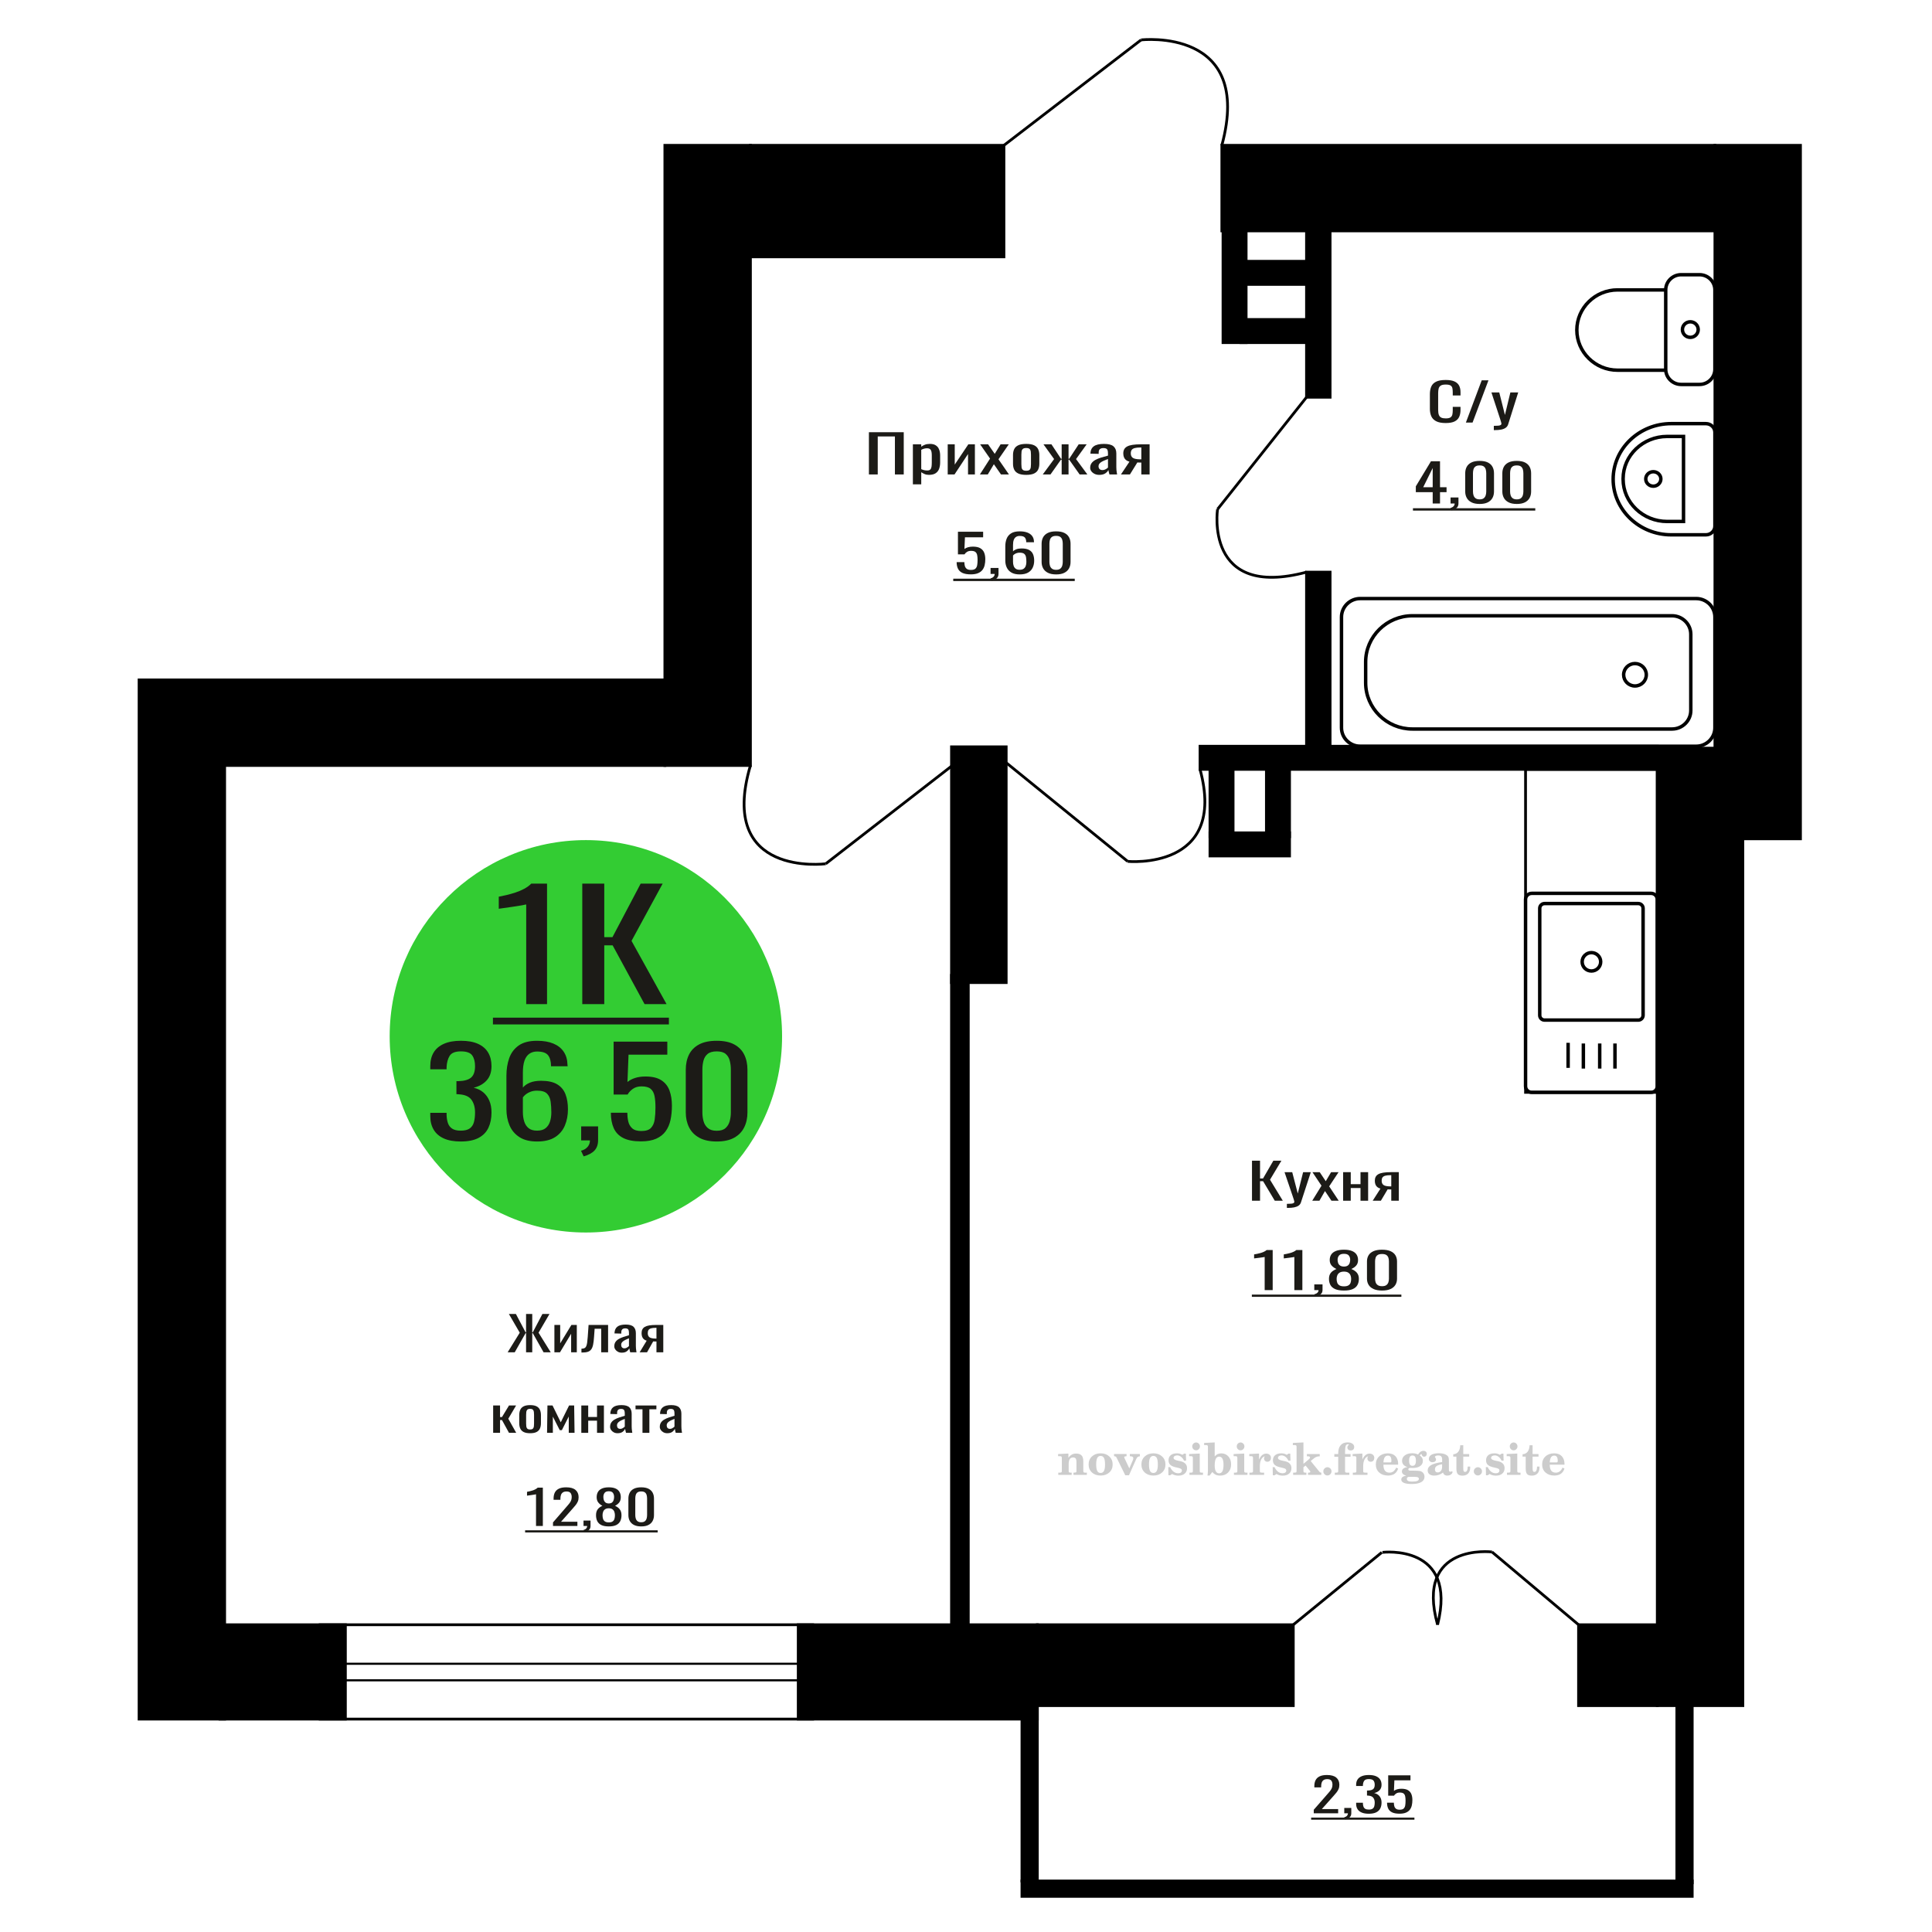 <?xml version="1.0" encoding="UTF-8"?>
<!DOCTYPE svg PUBLIC "-//W3C//DTD SVG 1.1//EN" "http://www.w3.org/Graphics/SVG/1.1/DTD/svg11.dtd">
<!-- Creator: CorelDRAW 2019 -->
<svg xmlns="http://www.w3.org/2000/svg" xml:space="preserve" width="140mm" height="140mm" version="1.1" style="shape-rendering:geometricPrecision; text-rendering:geometricPrecision; image-rendering:optimizeQuality; fill-rule:evenodd; clip-rule:evenodd"
viewBox="0 0 14000 14000"
 xmlns:xlink="http://www.w3.org/1999/xlink">
 <defs>
  <style type="text/css">
   <![CDATA[
    .str0 {stroke:black;stroke-width:25;stroke-miterlimit:22.926}
    .str1 {stroke:black;stroke-width:20;stroke-miterlimit:22.926}
    .fil1 {fill:none}
    .fil5 {fill:black}
    .fil2 {fill:#1C1B17}
    .fil4 {fill:#33CC33}
    .fil0 {fill:#1C1B17;fill-rule:nonzero}
    .fil3 {fill:#CCCCCC;fill-rule:nonzero}
   ]]>
  </style>
 </defs>
 <g id="Слой_x0020_1">
  <polygon class="fil0" points="9072.41,8700.96 9072.41,8410.79 9130.71,8410.79 9130.71,8539.75 9152.39,8539.75 9227.2,8410.79 9285.5,8410.79 9202.94,8548.71 9295.82,8700.96 9237.52,8700.96 9152.89,8559.46 9130.71,8559.46 9130.71,8700.96 "/>
  <path id="1" class="fil0" d="M9325.23 8752.9l0 -29.37c13.43,0 24.09,-0.42 31.99,-1.25 7.91,-0.84 13.6,-2.39 17.03,-4.66 3.44,-2.27 5.17,-5.44 5.17,-9.5 0,-2.14 -1.21,-6.92 -3.62,-14.32 -2.4,-7.41 -4.98,-15.29 -7.75,-23.65l-59.84 -176.25 55.72 0 40.25 154.76 38.7 -154.76 55.72 0 -71.21 218.52c-3.09,10.03 -8.77,17.98 -17.02,23.83 -8.25,5.85 -18.84,10.09 -31.73,12.71 -12.91,2.63 -28.46,3.94 -46.69,3.94l-6.72 0z"/>
  <polygon id="2" class="fil0" points="9508.91,8700.96 9576,8592.06 9510.47,8493.9 9563.09,8493.9 9606.95,8559.46 9645.65,8493.9 9699.82,8493.9 9631.72,8596.71 9700.85,8700.96 9648.23,8700.96 9601.28,8630.74 9561.03,8700.96 "/>
  <polygon id="3" class="fil0" points="9732.84,8700.96 9732.84,8493.9 9788.06,8493.9 9788.06,8580.95 9858.75,8580.95 9858.75,8493.9 9913.96,8493.9 9913.96,8700.96 9858.75,8700.96 9858.75,8608.89 9788.06,8608.89 9788.06,8700.96 "/>
  <path id="4" class="fil0" d="M9946.97 8700.96l56.24 -87.77c-9.64,-2.63 -17.46,-6.57 -23.48,-11.82 -6.02,-5.25 -10.4,-11.7 -13.15,-19.35 -2.76,-7.64 -4.13,-16.24 -4.13,-25.79 0,-10.98 2.06,-20.42 6.19,-28.3 4.12,-7.88 10.66,-14.33 19.6,-19.34 8.95,-5.02 20.82,-8.72 35.61,-11.11 14.79,-2.39 33.02,-3.58 54.68,-3.58l57.8 0 0 207.06 -54.7 0 0 -81.68c-5.5,0 -10.14,-0.06 -13.93,-0.18 -3.78,-0.12 -7.9,-0.3 -12.38,-0.54l-49.01 82.4 -59.34 0zm128.47 -103.89c0.69,0 1.81,0 3.35,0 1.56,0 2.5,0 2.84,0l0 -81.32c-0.34,0 -1.28,0 -2.84,0 -1.54,0 -2.49,0 -2.83,0 -16.16,0 -28.98,1.37 -38.44,4.12 -9.45,2.75 -16.08,7.05 -19.87,12.9 -3.78,5.85 -5.67,13.67 -5.67,23.46 0,13.61 4.39,23.76 13.16,30.45 8.77,6.69 25.54,10.15 50.3,10.39z"/>
  <polygon class="fil0" points="6296.46,3438.04 6296.46,3132.01 6548.88,3132.01 6548.88,3438.04 6484.92,3438.04 6484.92,3162.62 6360.41,3162.62 6360.41,3438.04 "/>
  <path id="1" class="fil0" d="M6615.09 3509.82l0 -290.15 60.57 0 0 17.38c7.16,-5.55 15.85,-10.33 26.03,-14.36 10.19,-4.03 22.26,-6.05 36.22,-6.05 16.97,0 30.47,2.96 40.46,8.88 9.99,5.92 17.45,13.35 22.35,22.29 4.92,8.94 8.12,18.01 9.63,27.2 1.5,9.2 2.27,17.07 2.27,23.62l0 52.89c0,15.37 -2.27,29.91 -6.8,43.64 -4.53,13.73 -12.74,24.81 -24.62,33.25 -11.89,8.43 -28.58,12.65 -50.09,12.65 -11.7,0 -22.06,-1.95 -31.13,-5.85 -9.04,-3.91 -17.16,-8.38 -24.32,-13.42l0 88.03 -60.57 0zm104.14 -100.49c10.56,0 18.11,-2.59 22.64,-7.75 4.52,-5.16 7.35,-12.15 8.49,-20.97 1.12,-8.81 1.69,-18.51 1.69,-29.09l0 -52.89c0,-9.07 -0.75,-17.44 -2.26,-25.13 -1.51,-7.68 -4.72,-13.79 -9.62,-18.32 -4.91,-4.53 -12.64,-6.8 -23.2,-6.8 -7.92,0 -15.47,1.13 -22.63,3.4 -7.18,2.27 -13.41,4.91 -18.68,7.93l0 139.79c5.66,2.77 12.07,5.1 19.23,6.99 7.18,1.89 15.28,2.84 24.34,2.84z"/>
  <polygon id="2" class="fil0" points="6867.5,3438.04 6867.5,3219.67 6918.43,3219.67 6918.43,3366.63 7016.91,3219.67 7064.46,3219.67 7064.46,3438.04 7014.65,3438.04 7014.65,3289.94 6916.74,3438.04 "/>
  <polygon id="3" class="fil0" points="7100.68,3438.04 7174.26,3323.19 7102.37,3219.67 7160.1,3219.67 7208.2,3288.81 7250.65,3219.67 7310.08,3219.67 7235.37,3328.1 7311.22,3438.04 7253.48,3438.04 7201.98,3363.99 7157.84,3438.04 "/>
  <path id="4" class="fil0" d="M7436.28 3441.06c-24.14,0 -43.2,-3.27 -57.16,-9.82 -13.95,-6.55 -23.86,-15.87 -29.71,-27.96 -5.84,-12.09 -8.77,-26.32 -8.77,-42.69l0 -63.47c0,-16.37 2.93,-30.61 8.77,-42.7 5.85,-12.09 15.76,-21.4 29.71,-27.95 13.96,-6.55 33.02,-9.83 57.16,-9.83 24.15,0 43.11,3.28 56.88,9.83 13.78,6.55 23.59,15.86 29.44,27.95 5.84,12.09 8.77,26.33 8.77,42.7l0 63.47c0,16.37 -2.93,30.6 -8.77,42.69 -5.85,12.09 -15.66,21.41 -29.44,27.96 -13.77,6.55 -32.73,9.82 -56.88,9.82zm0 -29.84c11.7,0 19.91,-2.27 24.63,-6.81 4.72,-4.53 7.55,-10.51 8.49,-17.94 0.95,-7.43 1.41,-15.18 1.41,-23.24l0 -68.38c0,-8.31 -0.46,-16.12 -1.41,-23.42 -0.94,-7.31 -3.77,-13.29 -8.49,-17.95 -4.72,-4.66 -12.93,-6.99 -24.63,-6.99 -11.68,0 -20,2.33 -24.89,6.99 -4.9,4.66 -7.84,10.64 -8.78,17.95 -0.95,7.3 -1.41,15.11 -1.41,23.42l0 68.38c0,8.06 0.46,15.81 1.41,23.24 0.94,7.43 3.88,13.41 8.78,17.94 4.89,4.54 13.21,6.81 24.89,6.81z"/>
  <polygon id="5" class="fil0" points="7556.27,3438.04 7638.33,3326.59 7561.36,3219.67 7619.1,3219.67 7688.71,3324.7 7693.23,3324.7 7693.23,3219.67 7743.04,3219.67 7743.04,3324.7 7747.56,3324.7 7816.6,3219.67 7874.33,3219.67 7797.37,3326.59 7879.43,3438.04 7823.4,3438.04 7747.56,3330.74 7743.04,3330.74 7743.04,3438.04 7693.23,3438.04 7693.23,3330.74 7688.14,3330.74 7612.29,3438.04 "/>
  <path id="6" class="fil0" d="M7965.44 3441.06c-12.82,0 -24.15,-2.45 -33.94,-7.36 -9.81,-4.92 -17.56,-11.21 -23.21,-18.9 -5.66,-7.68 -8.49,-15.8 -8.49,-24.36 0,-13.61 3.39,-25.07 10.19,-34.38 6.78,-9.32 16.13,-17.2 28.01,-23.62 11.88,-6.42 25.66,-12.02 41.31,-16.81 15.66,-4.79 32.16,-9.45 49.53,-13.98l0 -15.49c0,-8.82 -0.77,-16.12 -2.27,-21.91 -1.51,-5.8 -4.62,-10.14 -9.34,-13.04 -4.71,-2.89 -11.79,-4.34 -21.21,-4.34 -8.32,0 -15.01,1.26 -20.11,3.78 -5.09,2.51 -8.76,6.1 -11.02,10.76 -2.28,4.66 -3.4,10.14 -3.4,16.44l0 10.96 -60 -1.52c0.77,-24.18 9.07,-42 24.91,-53.46 15.84,-11.46 40.37,-17.19 73.57,-17.19 32.45,0 55.47,5.92 69.04,17.76 13.59,11.84 20.37,28.97 20.37,51.38l0 99.74c0,6.8 0.29,13.35 0.86,19.65 0.57,6.3 1.32,12.15 2.26,17.57 0.94,5.41 1.8,10.51 2.55,15.3l-55.46 0c-1.14,-4.03 -2.55,-9.13 -4.25,-15.3 -1.7,-6.17 -2.92,-11.78 -3.67,-16.81 -3.78,8.56 -11.04,16.56 -21.8,23.99 -10.75,7.43 -25.55,11.14 -44.43,11.14zm23.77 -34.76c6.04,0 11.7,-1.13 16.99,-3.4 5.27,-2.26 9.99,-4.84 14.14,-7.74 4.15,-2.9 6.98,-5.23 8.5,-6.99l0 -61.96c-9.44,3.52 -18.31,7.05 -26.61,10.58 -8.3,3.52 -15.56,7.24 -21.78,11.14 -6.23,3.91 -11.13,8.31 -14.72,13.23 -3.58,4.91 -5.38,10.51 -5.38,16.81 0,8.81 2.46,15.74 7.37,20.78 4.9,5.04 12.07,7.55 21.49,7.55z"/>
  <path id="7" class="fil0" d="M8122.79 3438.04l61.69 -92.56c-10.57,-2.77 -19.15,-6.93 -25.76,-12.47 -6.6,-5.54 -11.41,-12.34 -14.44,-20.4 -3.01,-8.06 -4.52,-17.13 -4.52,-27.21 0,-11.58 2.26,-21.53 6.8,-29.84 4.53,-8.31 11.69,-15.11 21.5,-20.4 9.81,-5.29 22.83,-9.2 39.05,-11.72 16.22,-2.51 36.22,-3.77 59.99,-3.77l63.38 0 0 218.37 -59.98 0 0 -86.14c-6.03,0 -11.13,-0.06 -15.28,-0.19 -4.14,-0.13 -8.68,-0.31 -13.58,-0.57l-53.76 86.9 -65.09 0zm140.91 -109.56c0.77,0 2,0 3.69,0 1.69,0 2.72,0 3.11,0l0 -85.77c-0.39,0 -1.42,0 -3.11,0 -1.69,0 -2.74,0 -3.12,0 -17.73,0 -31.78,1.45 -42.17,4.35 -10.36,2.89 -17.63,7.43 -21.78,13.6 -4.15,6.17 -6.23,14.42 -6.23,24.74 0,14.36 4.81,25.07 14.44,32.12 9.62,7.05 28.01,10.7 55.17,10.96z"/>
  <path class="fil1 str0" d="M12426.85 2100.78l0 574.92c0,60.57 -50.29,110.13 -111.76,110.13l-132.88 0c-61.47,0 -111.76,-49.56 -111.76,-110.13l0 -574.92c0,-60.58 50.29,-110.13 111.76,-110.13l132.88 0c61.47,0 111.76,49.55 111.76,110.13zm-356.4 0l0 581.79 -348.93 0c-162.35,0 -295.19,-130.89 -295.19,-290.89l0 -0.01c0,-159.99 132.84,-290.89 295.19,-290.89l348.93 0zm235.41 287.45c0,31.14 -25.62,56.38 -57.21,56.38 -31.6,0 -57.21,-25.24 -57.21,-56.38 0,-31.13 25.61,-56.37 57.21,-56.37 31.59,0 57.21,25.24 57.21,56.37z"/>
  <path class="fil1 str0" d="M11054.71 6517.72l0 1353.72c0,24.29 20.05,44.16 44.55,44.16l865.51 0c24.5,0 44.54,-19.87 44.54,-44.16l0 -1353.72c0,-24.29 -20.04,-44.16 -44.54,-44.16l-865.51 0c-24.5,0 -44.55,19.87 -44.55,44.16zm102.81 64.37l0 775.18c0,19.06 15.72,34.65 34.94,34.65l679.09 0c19.23,0 34.96,-15.59 34.96,-34.65l0 -775.18c0,-19.06 -15.73,-34.64 -34.96,-34.64l-679.09 0c-19.22,0 -34.94,15.58 -34.94,34.64zm307.32 387.59c0,36.79 30.07,66.6 67.17,66.6 37.1,0 67.18,-29.81 67.18,-66.6 0,-36.78 -30.08,-66.59 -67.18,-66.59 -37.1,0 -67.17,29.81 -67.17,66.59zm-101.71 586.87l0 181.53m110.53 -176.49l0 181.53m118.43 -181.53l0 181.53m110.53 -181.53l0 181.53"/>
  <path class="fil1 str0" d="M12426.86 3812.83l0 -680.37c0,-34.45 -29.41,-62.62 -65.36,-62.62l-251.53 0c-231.25,0 -420.43,181.25 -420.43,402.8l0 0.01c0,221.55 189.18,402.81 420.43,402.81l251.53 0c35.95,0 65.36,-28.18 65.36,-62.63zm-227.47 -34.06l0 -616.16 -118.48 0c-175.56,0 -319.21,137.62 -319.21,305.83l0 4.5c0,168.2 143.65,305.83 319.21,305.83l118.48 0zm-164.15 -308.08c0,-28.95 -24.49,-52.41 -54.7,-52.41 -30.21,0 -54.7,23.46 -54.7,52.41 0,28.95 24.49,52.41 54.7,52.41 30.21,0 54.7,-23.46 54.7,-52.41z"/>
  <path class="fil0" d="M7034.69 4162.04c-25.47,0 -45.69,-3.52 -60.69,-10.58 -15,-7.05 -25.71,-17.25 -32.17,-30.6 -6.45,-13.35 -9.67,-29.22 -9.67,-47.6l55.96 0c0,9.06 1.06,17.94 3.15,26.63 2.09,8.69 6.53,15.87 13.33,21.54 6.81,5.67 17.18,8.5 31.13,8.5 15.35,0 26.33,-3.21 32.96,-9.64 6.62,-6.42 10.81,-15.11 12.55,-26.06 1.74,-10.96 2.62,-23.37 2.62,-37.22 0,-13.85 -1.04,-25.63 -3.13,-35.32 -2.11,-9.7 -6.45,-17.13 -13.09,-22.29 -6.63,-5.17 -17.08,-7.75 -31.39,-7.75 -11.5,0 -21.27,2.58 -29.3,7.75 -8.01,5.16 -13.94,11.01 -17.77,17.56l-47.61 0 0 -163.97 182.57 0 0 40.43 -131.82 0 -3.67 84.63c6.98,-5.29 15.6,-9.45 25.89,-12.47 10.29,-3.02 22.06,-4.53 35.31,-4.53 23.03,0 41.07,3.9 54.15,11.71 13.07,7.81 22.32,18.51 27.72,32.11 5.42,13.6 8.12,29.22 8.12,46.85 0,15.62 -1.58,30.16 -4.71,43.64 -3.14,13.47 -8.64,25.19 -16.48,35.14 -7.85,9.94 -18.58,17.69 -32.18,23.23 -13.59,5.54 -30.86,8.31 -51.78,8.31z"/>
  <path id="1" class="fil0" d="M7186.4 4208.51l-8.9 -17.38c9.42,-2.26 16.84,-6.23 22.24,-11.9 5.4,-5.66 8.11,-12.4 8.11,-20.21l-29.82 0 0 -43.45 57.54 0 0 42.69c0,13.35 -4.01,24 -12.03,31.93 -8.02,7.93 -20.4,14.04 -37.14,18.32z"/>
  <path id="2" class="fil0" d="M7388.85 4162.42c-24.41,0 -44.29,-4.47 -59.64,-13.41 -15.35,-8.94 -26.59,-21.03 -33.74,-36.27 -7.16,-15.24 -10.73,-32.18 -10.73,-50.82l0 -103.14c0,-19.9 3.14,-38.03 9.42,-54.4 6.28,-16.38 17,-29.47 32.17,-39.3 15.18,-9.82 36.01,-14.73 62.52,-14.73 21.98,0 40.54,2.9 55.71,8.69 15.17,5.79 26.86,14.23 35.05,25.31 8.2,11.08 12.47,24.56 12.81,40.43 0,0.5 0.1,1.19 0.27,2.08 0.18,0.88 0.26,1.7 0.26,2.45l-56.49 0c0,-14.86 -3.31,-26.19 -9.95,-34 -6.63,-7.81 -19.17,-11.71 -37.66,-11.71 -10.12,0 -18.83,2.33 -26.15,6.99 -7.33,4.66 -12.83,11.77 -16.48,21.34 -3.67,9.57 -5.5,21.92 -5.5,37.03l0 46.47c5.58,-6.3 13.52,-11.4 23.8,-15.3 10.29,-3.91 22.93,-5.86 37.93,-5.86 23.37,0 41.68,3.65 54.93,10.96 13.25,7.3 22.66,17.57 28.24,30.79 5.58,13.22 8.38,28.78 8.38,46.66 0,18.39 -3.49,35.13 -10.47,50.25 -6.98,15.11 -18.14,27.14 -33.48,36.08 -15.34,8.94 -35.75,13.41 -61.2,13.41zm0 -33.62c12.55,0 22.32,-2.59 29.29,-7.75 6.97,-5.16 11.95,-12.03 14.91,-20.59 2.96,-8.56 4.44,-17.88 4.44,-27.96 0,-12.09 -0.77,-23.3 -2.35,-33.62 -1.56,-10.33 -5.66,-18.58 -12.3,-24.75 -6.61,-6.17 -17.95,-9.26 -33.99,-9.26 -7.67,0 -14.65,1.01 -20.93,3.03 -6.28,2.01 -11.68,4.59 -16.22,7.74 -4.53,3.15 -8.2,6.49 -10.98,10.01l0 45.72c0,10.32 1.48,19.9 4.45,28.71 2.96,8.82 7.93,15.81 14.91,20.97 6.98,5.16 16.56,7.75 28.77,7.75z"/>
  <path id="3" class="fil0" d="M7653.03 4162.42c-24.07,0 -43.85,-3.9 -59.38,-11.71 -15.52,-7.81 -27.02,-18.51 -34.52,-32.12 -7.5,-13.6 -11.25,-29.09 -11.25,-46.47l0 -131.85c0,-17.88 3.67,-33.56 10.99,-47.04 7.33,-13.47 18.75,-23.99 34.26,-31.55 15.52,-7.55 35.49,-11.33 59.9,-11.33 24.41,0 44.29,3.78 59.63,11.33 15.36,7.56 26.69,18.08 34.01,31.55 7.32,13.48 10.98,29.16 10.98,47.04l0 131.85c0,17.63 -3.74,33.25 -11.24,46.85 -7.49,13.6 -18.92,24.24 -34.26,31.93 -15.35,7.68 -35.06,11.52 -59.12,11.52zm0 -33.25c13.25,0 23.29,-2.77 30.08,-8.31 6.8,-5.54 11.51,-12.66 14.13,-21.35 2.62,-8.68 3.92,-17.69 3.92,-27.01l0 -132.61c0,-9.82 -1.22,-19.08 -3.66,-27.77 -2.45,-8.69 -7.06,-15.68 -13.87,-20.97 -6.8,-5.29 -16.99,-7.93 -30.6,-7.93 -13.6,0 -23.89,2.64 -30.87,7.93 -6.98,5.29 -11.68,12.28 -14.12,20.97 -2.44,8.69 -3.66,17.95 -3.66,27.77l0 132.61c0,9.32 1.31,18.33 3.92,27.01 2.62,8.69 7.51,15.81 14.65,21.35 7.15,5.54 17.17,8.31 30.08,8.31z"/>
  <polygon id="4" class="fil2" points="6907.56,4193.37 7788,4193.37 7788,4210.54 6907.56,4210.54 "/>
  <path class="fil1 str1" d="M10811.47 11246.09c0,0 -560.65,-68.57 -394.28,527.44"/>
  <line class="fil1 str1" x1="11438.79" y1="11773.55" x2="10811.47" y2= "11246.1" />
  <path class="fil0" d="M10476.15 3065.49c-30.15,0 -53.56,-4.53 -70.21,-13.6 -16.65,-9.07 -28.23,-21.28 -34.71,-36.65 -6.49,-15.36 -9.73,-32.49 -9.73,-51.38l0 -108.05c0,-20.66 3.24,-38.67 9.73,-54.03 6.48,-15.37 18.06,-27.27 34.71,-35.7 16.65,-8.44 40.06,-12.66 70.21,-12.66 26.64,0 47.77,3.53 63.36,10.58 15.61,7.05 26.83,17.13 33.66,30.22 6.84,13.1 10.26,28.84 10.26,47.23l0 24.18 -56.26 0 0 -21.54c0,-11.33 -0.8,-21.34 -2.38,-30.03 -1.58,-8.69 -5.86,-15.43 -12.88,-20.22 -7.01,-4.78 -18.76,-7.17 -35.23,-7.17 -16.83,0 -29.1,2.58 -36.82,7.74 -7.71,5.17 -12.7,12.47 -14.99,21.91 -2.28,9.45 -3.41,20.47 -3.41,33.06l0 121.28c0,15.36 1.74,27.52 5.25,36.46 3.51,8.94 9.3,15.3 17.36,19.08 8.06,3.78 18.93,5.67 32.61,5.67 16.12,0 27.69,-2.59 34.7,-7.75 7.02,-5.16 11.4,-12.28 13.16,-21.35 1.75,-9.06 2.63,-19.64 2.63,-31.73l0 -22.67 56.26 0 0 22.67c0,18.64 -3.16,35.07 -9.47,49.3 -6.3,14.23 -17.17,25.32 -32.59,33.25 -15.44,7.93 -37.17,11.9 -65.22,11.9z"/>
  <polygon id="1" class="fil0" points="10622.35,3062.09 10736.99,2756.06 10785.9,2756.06 10670.73,3062.09 "/>
  <path id="2" class="fil0" d="M10824.81 3116.87l0 -30.98c13.67,0 24.54,-0.44 32.61,-1.32 8.06,-0.88 13.84,-2.52 17.35,-4.91 3.5,-2.39 5.26,-5.73 5.26,-10.01 0,-2.27 -1.23,-7.31 -3.68,-15.12 -2.46,-7.8 -5.09,-16.12 -7.89,-24.93l-61.01 -185.88 56.81 0 41.02 163.21 39.43 -163.21 56.81 0 -72.58 230.46c-3.16,10.58 -8.93,18.95 -17.36,25.12 -8.4,6.18 -19.19,10.65 -32.34,13.42 -13.15,2.77 -29.01,4.15 -47.6,4.15l-6.83 0z"/>
  <path class="fil0" d="M10381.83 3648.45l0 -81.98 -122.27 0 0 -42.32 109.78 -181.73 65.54 0 0 188.15 47.36 0 0 35.9 -47.36 0 0 81.98 -53.05 0zm-68.67 -117.88l68.67 0 0 -139.03 -68.67 139.03z"/>
  <path id="1" class="fil0" d="M10519.69 3697.94l-8.85 -17.38c9.36,-2.26 16.74,-6.23 22.11,-11.9 5.37,-5.66 8.07,-12.4 8.07,-20.21l-29.66 0 0 -43.45 57.23 0 0 42.69c0,13.35 -4,24 -11.97,31.93 -7.97,7.93 -20.28,14.04 -36.93,18.32z"/>
  <path id="2" class="fil0" d="M10722.05 3651.85c-23.93,0 -43.61,-3.9 -59.04,-11.71 -15.44,-7.81 -26.88,-18.51 -34.33,-32.12 -7.47,-13.6 -11.2,-29.09 -11.2,-46.47l0 -131.85c0,-17.88 3.65,-33.56 10.94,-47.04 7.28,-13.47 18.64,-23.99 34.06,-31.55 15.44,-7.55 35.29,-11.33 59.57,-11.33 24.28,0 44.05,3.78 59.31,11.33 15.27,7.56 26.53,18.08 33.82,31.55 7.28,13.48 10.91,29.16 10.91,47.04l0 131.85c0,17.63 -3.71,33.25 -11.18,46.85 -7.45,13.6 -18.81,24.24 -34.06,31.93 -15.27,7.68 -34.87,11.52 -58.8,11.52zm0 -33.25c13.18,0 23.16,-2.77 29.92,-8.31 6.76,-5.54 11.44,-12.66 14.05,-21.35 2.6,-8.68 3.89,-17.69 3.89,-27.01l0 -132.61c0,-9.82 -1.21,-19.08 -3.63,-27.77 -2.44,-8.69 -7.02,-15.68 -13.8,-20.97 -6.76,-5.29 -16.89,-7.93 -30.43,-7.93 -13.52,0 -23.75,2.64 -30.69,7.93 -6.94,5.29 -11.62,12.28 -14.05,20.97 -2.42,8.69 -3.63,17.95 -3.63,27.77l0 132.61c0,9.32 1.29,18.33 3.89,27.01 2.61,8.69 7.47,15.81 14.57,21.35 7.11,5.54 17.08,8.31 29.91,8.31z"/>
  <path id="3" class="fil0" d="M10991.02 3651.85c-23.94,0 -43.61,-3.9 -59.05,-11.71 -15.44,-7.81 -26.88,-18.51 -34.33,-32.12 -7.46,-13.6 -11.19,-29.09 -11.19,-46.47l0 -131.85c0,-17.88 3.65,-33.56 10.93,-47.04 7.29,-13.47 18.65,-23.99 34.07,-31.55 15.43,-7.55 35.29,-11.33 59.57,-11.33 24.27,0 44.04,3.78 59.3,11.33 15.27,7.56 26.54,18.08 33.82,31.55 7.28,13.48 10.92,29.16 10.92,47.04l0 131.85c0,17.63 -3.72,33.25 -11.18,46.85 -7.45,13.6 -18.81,24.24 -34.07,31.93 -15.27,7.68 -34.86,11.52 -58.79,11.52zm0 -33.25c13.17,0 23.16,-2.77 29.92,-8.31 6.76,-5.54 11.44,-12.66 14.04,-21.35 2.6,-8.68 3.9,-17.69 3.9,-27.01l0 -132.61c0,-9.82 -1.21,-19.08 -3.64,-27.77 -2.43,-8.69 -7.02,-15.68 -13.79,-20.97 -6.76,-5.29 -16.9,-7.93 -30.43,-7.93 -13.53,0 -23.76,2.64 -30.7,7.93 -6.94,5.29 -11.62,12.28 -14.04,20.97 -2.43,8.69 -3.64,17.95 -3.64,27.77l0 132.61c0,9.32 1.3,18.33 3.9,27.01 2.6,8.69 7.46,15.81 14.57,21.35 7.1,5.54 17.07,8.31 29.91,8.31z"/>
  <polygon id="4" class="fil2" points="10238.76,3682.8 11125.24,3682.8 11125.24,3699.97 10238.76,3699.97 "/>
  <polygon id="5" class="fil2" points="11125.24,3682.8 11125.24,3682.8 11125.24,3699.97 11125.24,3699.97 "/>
  <path class="fil3" d="M7668.71 10687.31l0 -15.88 14.87 -0.31c4.34,-0.32 7.25,-1.27 8.68,-2.86 1.43,-1.59 2.17,-4.55 2.17,-8.89l0 -94.99c0,-5.13 -1.11,-8.46 -3.39,-10.16 -2.27,-1.64 -6.98,-2.48 -14.13,-2.48 -0.95,0 -2.48,0.05 -4.6,0.16 -2.12,0.1 -3.7,0.15 -4.87,0.15l0 -15.55 74.67 -3.5 0 30.43c7.62,-10.48 15.98,-18.15 25.03,-23.07 9.05,-4.92 19.42,-7.36 31.06,-7.36 17.62,0 30.64,4.5 39.11,13.5 8.46,8.99 12.7,22.81 12.7,41.43l0 71.44c0,4.34 0.74,7.3 2.22,8.94 1.53,1.7 4.39,2.6 8.62,2.81l14.87 0.31 0 15.88 -96.83 0 0 -15.88 10.9 -0.79c4.34,-0.21 7.19,-1.11 8.57,-2.7 1.43,-1.59 2.12,-4.55 2.12,-8.89l0 -66.36c0,-11 -1.91,-19.05 -5.67,-23.97 -3.75,-4.97 -9.84,-7.46 -18.2,-7.46 -11.43,0 -19.74,3.92 -24.92,11.8 -5.14,7.83 -7.73,20.75 -7.73,38.74l0 47.57c0,4.34 0.74,7.3 2.17,8.89 1.43,1.59 4.29,2.54 8.63,2.86l11.11 0.31 0 15.88 -97.16 0z"/>
  <path id="1" class="fil3" d="M7888.48 10612.12c0,-23.76 8.09,-43.13 24.23,-58.16 16.19,-15.03 37.15,-22.54 62.87,-22.54 25.5,0 46.4,7.51 62.7,22.59 16.35,15.08 24.5,34.45 24.5,58.11 0,23.65 -8.09,42.96 -24.23,57.89 -16.2,14.92 -37.15,22.38 -62.97,22.38 -25.83,0 -46.84,-7.46 -62.92,-22.33 -16.14,-14.87 -24.18,-34.19 -24.18,-57.94zm54.92 0c0,21.32 2.54,36.88 7.62,46.72 5.08,9.9 13.13,14.82 24.24,14.82 11.16,0 19.31,-4.92 24.5,-14.82 5.18,-9.84 7.78,-25.4 7.78,-46.72 0,-21.59 -2.54,-37.31 -7.68,-47.15 -5.13,-9.9 -13.22,-14.82 -24.28,-14.82 -11.22,0 -19.37,4.92 -24.5,14.82 -5.14,9.84 -7.68,25.56 -7.68,47.15z"/>
  <path id="2" class="fil3" d="M8092.57 10565.07c-2.38,-5.13 -4.87,-8.57 -7.41,-10.21 -2.59,-1.64 -6.3,-2.49 -11.06,-2.49l-1.21 0 0 -16.19 90.59 0 0 16.19 -6.83 0.64c-3.6,0.31 -6.19,0.95 -7.78,2.01 -1.53,1 -2.32,2.59 -2.32,4.65 0,0.9 0.37,2.39 1,4.34 0.69,1.96 1.54,3.97 2.59,6.04l33.34 70.27 26.04 -60.33c0.84,-2.06 1.48,-4.39 2.01,-6.93 0.53,-2.54 0.79,-4.76 0.79,-6.72 0,-3.91 -1.48,-7.09 -4.44,-9.42 -2.91,-2.27 -7.04,-3.6 -12.33,-3.91l-8.36 -0.64 0 -16.19 72.7 0 0 16.83c-6.82,0.31 -12.12,1.9 -15.87,4.81 -3.81,2.86 -7.57,8.58 -11.43,17.04l-51.44 115.63 -26.98 0 -61.6 -125.42z"/>
  <path id="3" class="fil3" d="M8271.06 10612.12c0,-23.76 8.09,-43.13 24.23,-58.16 16.19,-15.03 37.15,-22.54 62.87,-22.54 25.5,0 46.4,7.51 62.7,22.59 16.35,15.08 24.5,34.45 24.5,58.11 0,23.65 -8.09,42.96 -24.23,57.89 -16.2,14.92 -37.15,22.38 -62.97,22.38 -25.83,0 -46.84,-7.46 -62.92,-22.33 -16.14,-14.87 -24.18,-34.19 -24.18,-57.94zm54.92 0c0,21.32 2.54,36.88 7.62,46.72 5.08,9.9 13.13,14.82 24.24,14.82 11.16,0 19.31,-4.92 24.5,-14.82 5.18,-9.84 7.78,-25.4 7.78,-46.72 0,-21.59 -2.54,-37.31 -7.68,-47.15 -5.13,-9.9 -13.22,-14.82 -24.28,-14.82 -11.22,0 -19.37,4.92 -24.5,14.82 -5.14,9.84 -7.68,25.56 -7.68,47.15z"/>
  <path id="4" class="fil3" d="M8465.94 10631.43l13.71 0c6.51,14.39 14.76,25.4 24.76,33.02 10.06,7.62 21.22,11.43 33.61,11.43 8.09,0 14.49,-1.8 19.2,-5.34 4.77,-3.6 7.15,-8.37 7.15,-14.4 0,-5.4 -2.07,-9.52 -6.25,-12.43 -4.18,-2.91 -13.07,-5.77 -26.72,-8.58 -23.44,-4.49 -39.95,-10.84 -49.53,-18.94 -9.58,-8.1 -14.34,-19.42 -14.34,-33.97 0,-16.14 5.34,-28.63 16.03,-37.47 10.69,-8.89 25.88,-13.33 45.51,-13.33 7.3,0 14.29,0.9 20.8,2.75 6.56,1.85 12.54,4.5 17.94,7.99l12.43 -8.52 13.07 0 1.54 50.8 -14.92 0c-5.56,-11.91 -12.76,-21.27 -21.54,-27.99 -8.79,-6.72 -18.21,-10.11 -28.31,-10.11 -7.68,0 -13.92,1.69 -18.73,5.13 -4.87,3.44 -7.31,7.73 -7.31,12.91 0,9.85 12.54,16.99 37.57,21.44 3.02,0.52 5.35,0.95 6.99,1.27 17.67,3.28 31.01,9.26 39.9,17.93 8.89,8.68 13.33,19.95 13.33,33.77 0,16.66 -5.61,29.84 -16.82,39.58 -11.22,9.79 -26.52,14.66 -45.94,14.66 -8.67,0 -16.93,-1.01 -24.66,-3.07 -7.77,-2.07 -14.76,-5.03 -21.11,-8.95l-13.65 9.48 -12.75 0 -0.96 -59.06z"/>
  <path id="5" class="fil3" d="M8639.56 10480.93c0,-7.88 2.7,-14.55 8.15,-20 5.45,-5.5 12.01,-8.25 19.79,-8.25 7.46,0 13.92,2.75 19.42,8.31 5.45,5.55 8.2,12.17 8.2,19.94 0,7.78 -2.7,14.45 -8.15,20.11 -5.45,5.67 -11.9,8.47 -19.47,8.47 -7.78,0 -14.34,-2.75 -19.79,-8.31 -5.45,-5.55 -8.15,-12.27 -8.15,-20.27zm54.29 178.39c0,4.44 0.74,7.51 2.17,9.1 1.48,1.59 4.39,2.49 8.73,2.7l12.6 0.31 0 15.88 -98.11 0 0 -15.88 13.81 -0.31c4.29,-0.21 7.2,-1.11 8.68,-2.81 1.53,-1.64 2.28,-4.65 2.28,-8.99l0 -95.04c0,-5.03 -1.12,-8.42 -3.39,-10.06 -2.28,-1.64 -6.93,-2.48 -13.97,-2.48 -0.95,0 -2.44,0.05 -4.61,0.16 -2.11,0.1 -3.75,0.15 -5.02,0.15l0 -15.55 76.83 -3.5 0 126.32z"/>
  <path id="6" class="fil3" d="M8834.19 10555.23c-10.79,0 -18.84,5.34 -24.07,16.03 -5.3,10.75 -7.94,26.99 -7.94,48.79 0,18.31 2.7,32.23 8.15,41.81 5.45,9.57 13.38,14.34 23.86,14.34 10.85,0 18.84,-5.03 24.03,-15.14 5.18,-10.05 7.78,-25.66 7.78,-46.72 0,-19.9 -2.65,-34.66 -7.94,-44.45 -5.24,-9.79 -13.23,-14.66 -23.87,-14.66zm-84.35 137.16c1.06,-5.98 1.86,-11.91 2.33,-17.78 0.53,-5.87 0.8,-11.91 0.8,-18.1l0 -172.66c0,-4.98 -1.12,-8.31 -3.29,-9.95 -2.17,-1.64 -6.77,-2.49 -13.75,-2.49 -0.96,0 -2.54,0.05 -4.82,0.16 -2.27,0.1 -4.13,0.16 -5.45,0.16l0 -15.56 76.52 -3.81 0 101.02c6.51,-7.41 13.6,-12.86 21.22,-16.41 7.67,-3.49 16.24,-5.24 25.77,-5.24 21.38,0 38.68,7.31 51.91,21.91 13.23,14.61 19.84,33.76 19.84,57.42 0,24.6 -7.3,44.34 -21.85,59.26 -14.55,14.93 -33.71,22.39 -57.52,22.39 -12.6,0 -23.55,-2.22 -32.92,-6.67 -9.36,-4.39 -17.14,-11.06 -23.33,-19.95l-20.27 26.3 -15.19 0z"/>
  <path id="7" class="fil3" d="M8961.88 10480.93c0,-7.88 2.7,-14.55 8.15,-20 5.45,-5.5 12.01,-8.25 19.79,-8.25 7.46,0 13.92,2.75 19.42,8.31 5.45,5.55 8.2,12.17 8.2,19.94 0,7.78 -2.7,14.45 -8.15,20.11 -5.45,5.67 -11.9,8.47 -19.47,8.47 -7.78,0 -14.34,-2.75 -19.79,-8.31 -5.45,-5.55 -8.15,-12.27 -8.15,-20.27zm54.29 178.39c0,4.44 0.74,7.51 2.17,9.1 1.48,1.59 4.39,2.49 8.73,2.7l12.6 0.31 0 15.88 -98.11 0 0 -15.88 13.81 -0.31c4.29,-0.21 7.2,-1.11 8.68,-2.81 1.53,-1.64 2.28,-4.65 2.28,-8.99l0 -95.04c0,-5.03 -1.12,-8.42 -3.39,-10.06 -2.28,-1.64 -6.93,-2.48 -13.97,-2.48 -0.95,0 -2.44,0.05 -4.61,0.16 -2.11,0.1 -3.75,0.15 -5.02,0.15l0 -15.55 76.83 -3.5 0 126.32z"/>
  <path id="8" class="fil3" d="M9054.01 10687.31l0 -15.88 14.87 -0.31c4.34,-0.32 7.25,-1.27 8.68,-2.86 1.43,-1.59 2.17,-4.55 2.17,-8.89l0 -95.04c0,-5.08 -1.11,-8.47 -3.39,-10.11 -2.27,-1.64 -6.98,-2.48 -14.13,-2.48 -0.95,0 -2.48,0.05 -4.6,0.16 -2.12,0.1 -3.7,0.15 -4.87,0.15l0 -15.55 70.75 -3.5 0 43.71c6.25,-14.34 13.65,-25.18 22.39,-32.49 8.67,-7.25 18.46,-10.9 29.42,-10.9 10.16,0 18.41,2.86 24.76,8.52 6.35,5.72 9.53,12.97 9.53,21.86 0,8.67 -2.33,15.61 -7.04,20.85 -4.71,5.23 -10.9,7.83 -18.57,7.83 -7.15,0 -12.97,-2.28 -17.47,-6.88 -4.49,-4.61 -6.77,-10.59 -6.77,-17.94 0,-2.91 0.48,-5.56 1.43,-8.04 0.9,-2.49 2.38,-4.87 4.34,-7.15 -11.8,3.81 -20.75,12.01 -26.94,24.5 -6.19,12.49 -9.31,28.79 -9.31,48.84l0 33.66c0,4.34 0.74,7.3 2.22,8.94 1.54,1.7 4.39,2.6 8.63,2.81l20.27 0.31 0 15.88 -106.37 0z"/>
  <path id="9" class="fil3" d="M9222.34 10631.43l13.71 0c6.51,14.39 14.76,25.4 24.76,33.02 10.06,7.62 21.22,11.43 33.61,11.43 8.09,0 14.49,-1.8 19.2,-5.34 4.77,-3.6 7.15,-8.37 7.15,-14.4 0,-5.4 -2.07,-9.52 -6.25,-12.43 -4.18,-2.91 -13.07,-5.77 -26.72,-8.58 -23.44,-4.49 -39.95,-10.84 -49.53,-18.94 -9.58,-8.1 -14.34,-19.42 -14.34,-33.97 0,-16.14 5.34,-28.63 16.03,-37.47 10.69,-8.89 25.88,-13.33 45.51,-13.33 7.3,0 14.29,0.9 20.8,2.75 6.56,1.85 12.54,4.5 17.94,7.99l12.43 -8.52 13.07 0 1.54 50.8 -14.92 0c-5.56,-11.91 -12.76,-21.27 -21.54,-27.99 -8.79,-6.72 -18.21,-10.11 -28.31,-10.11 -7.68,0 -13.92,1.69 -18.73,5.13 -4.87,3.44 -7.31,7.73 -7.31,12.91 0,9.85 12.54,16.99 37.57,21.44 3.02,0.52 5.35,0.95 6.99,1.27 17.67,3.28 31.01,9.26 39.9,17.93 8.89,8.68 13.33,19.95 13.33,33.77 0,16.66 -5.61,29.84 -16.82,39.58 -11.22,9.79 -26.52,14.66 -45.94,14.66 -8.67,0 -16.93,-1.01 -24.66,-3.07 -7.77,-2.07 -14.76,-5.03 -21.11,-8.95l-13.65 9.48 -12.75 0 -0.96 -59.06z"/>
  <path id="10" class="fil3" d="M9395.33 10483.79c0,-4.92 -1.06,-8.25 -3.18,-9.89 -2.12,-1.64 -6.67,-2.49 -13.65,-2.49 -0.8,0 -2.38,0.05 -4.71,0.16 -2.28,0.1 -4.13,0.16 -5.45,0.16l0 -15.56 76.83 -3.81 0 155.2 38.16 -32.06c3.33,-2.7 5.76,-5.14 7.35,-7.36 1.64,-2.22 2.44,-4.34 2.44,-6.3 0,-3.12 -1.49,-5.39 -4.45,-6.87 -2.91,-1.54 -7.36,-2.28 -13.23,-2.28 -0.53,0 -1.43,0.05 -2.64,0.16 -1.22,0.1 -2.17,0.16 -2.81,0.16l0 -16.51 93.29 0 0 16.51c-8.04,0 -15.29,1.06 -21.75,3.17 -6.45,2.12 -12.54,5.51 -18.2,10.16l-25.72 20.64 59.32 72.97c3.18,4.02 6.14,6.99 8.79,8.79 2.7,1.8 5.5,2.69 8.36,2.69l0.63 0 0 15.88 -96.2 0 0 -15.88 7.62 -0.31c2.91,-0.21 5.08,-0.85 6.67,-1.91 1.53,-1.11 2.33,-2.59 2.33,-4.44 0,-1.75 -1.43,-4.39 -4.18,-7.89 -0.75,-0.95 -1.27,-1.64 -1.59,-2.01l-28.95 -35.19 -15.24 12.38 0 27.31c0,4.34 0.74,7.3 2.17,8.94 1.43,1.7 4.34,2.6 8.68,2.81l10.43 0.31 0 15.88 -95.89 0 0 -15.88 13.76 -0.31c4.23,-0.21 7.14,-1.11 8.68,-2.81 1.53,-1.64 2.33,-4.6 2.33,-8.94l0 -175.58z"/>
  <path id="11" class="fil3" d="M9618.89 10632.06c8.05,0 15.03,2.92 20.91,8.79 5.87,5.82 8.83,12.8 8.83,20.95 0,8.21 -2.91,15.24 -8.78,21.12 -5.82,5.87 -12.81,8.84 -20.96,8.84 -8.09,0 -15.02,-2.97 -20.85,-8.84 -5.87,-5.88 -8.78,-12.91 -8.78,-21.12 0,-8.04 2.96,-15.02 8.84,-20.9 5.87,-5.87 12.8,-8.84 20.79,-8.84z"/>
  <path id="12" class="fil3" d="M9669.06 10556.5l0 -20 28.15 0 0 -6.35c0,-24.71 5.87,-43.87 17.67,-57.58 11.8,-13.7 28.37,-20.53 49.64,-20.53 14.92,0 26.72,3.07 35.45,9.16 8.74,6.08 13.13,14.28 13.13,24.6 0,7.68 -2.33,13.71 -6.99,18.1 -4.65,4.39 -11.11,6.56 -19.42,6.56 -6.82,0 -12.38,-2.01 -16.67,-6.03 -4.28,-4.02 -6.45,-9.21 -6.45,-15.5 0,-6.62 2.96,-12.49 8.94,-17.68 1.22,-1.22 1.85,-2.01 1.85,-2.33 0,-1.11 -0.53,-1.96 -1.53,-2.43 -1.06,-0.53 -2.75,-0.8 -5.13,-0.8 -7.89,0 -13.34,4.03 -16.36,12.02 -3.07,7.99 -4.6,24.23 -4.6,48.73l0 10.06 39.95 0 0 20 -39.95 0 0 102.87c0,4.66 0.95,7.83 2.91,9.52 1.96,1.7 5.72,2.54 11.27,2.54l16.94 0 0 15.88 -105.41 0 0 -15.88 13.91 -0.31c4.24,-0.21 7.09,-1.11 8.63,-2.81 1.48,-1.64 2.22,-4.6 2.22,-8.94l0 -102.87 -28.15 0z"/>
  <path id="13" class="fil3" d="M9802.94 10687.31l0 -15.88 14.87 -0.31c4.34,-0.32 7.25,-1.27 8.68,-2.86 1.43,-1.59 2.17,-4.55 2.17,-8.89l0 -95.04c0,-5.08 -1.11,-8.47 -3.39,-10.11 -2.27,-1.64 -6.98,-2.48 -14.13,-2.48 -0.95,0 -2.48,0.05 -4.6,0.16 -2.12,0.1 -3.7,0.15 -4.87,0.15l0 -15.55 70.75 -3.5 0 43.71c6.25,-14.34 13.65,-25.18 22.39,-32.49 8.67,-7.25 18.46,-10.9 29.42,-10.9 10.16,0 18.41,2.86 24.76,8.52 6.35,5.72 9.53,12.97 9.53,21.86 0,8.67 -2.33,15.61 -7.04,20.85 -4.71,5.23 -10.9,7.83 -18.57,7.83 -7.15,0 -12.97,-2.28 -17.47,-6.88 -4.49,-4.61 -6.77,-10.59 -6.77,-17.94 0,-2.91 0.48,-5.56 1.43,-8.04 0.9,-2.49 2.38,-4.87 4.34,-7.15 -11.8,3.81 -20.75,12.01 -26.94,24.5 -6.19,12.49 -9.31,28.79 -9.31,48.84l0 33.66c0,4.34 0.74,7.3 2.22,8.94 1.54,1.7 4.39,2.6 8.63,2.81l20.27 0.31 0 15.88 -106.37 0z"/>
  <path id="14" class="fil3" d="M10117.32 10634.92l13.97 6.67c-4.97,16.62 -13.65,29.26 -26.09,37.89 -12.48,8.62 -28.31,12.91 -47.51,12.91 -26.36,0 -47.58,-7.41 -63.77,-22.17 -16.14,-14.77 -24.23,-34.13 -24.23,-58.1 0,-23.92 8.04,-43.4 24.07,-58.32 16.09,-14.92 37.1,-22.38 63.03,-22.38 23.65,0 42.01,6.82 55.14,20.53 13.12,13.65 19.68,32.86 19.68,57.52l0 4.18 -106.68 0 0 2.17c0,18.36 3.7,32.23 11.06,41.59 7.41,9.37 18.41,14.02 32.97,14.02 10.63,0 20,-3.06 28.04,-9.2 8.1,-6.14 14.87,-15.24 20.32,-27.31zm-92.39 -37.78l48.79 0c3.33,0 5.66,-0.74 6.98,-2.17 1.33,-1.43 2.02,-4.07 2.02,-7.94 0,-13.65 -2.07,-23.6 -6.14,-29.79 -4.08,-6.19 -10.48,-9.31 -19.26,-9.31 -10.11,0 -17.84,4.07 -23.18,12.17 -5.29,8.15 -8.36,20.48 -9.21,37.04z"/>
  <path id="15" class="fil3" d="M10189.92 10693.08c-10.26,-2.59 -17.99,-6.41 -23.23,-11.54 -5.23,-5.13 -7.83,-11.43 -7.83,-19 0,-8.36 3.44,-15.24 10.37,-20.69 6.94,-5.39 16.94,-9.1 29.96,-11.06 -12.81,-3.43 -22.55,-9.04 -29.27,-16.93 -6.72,-7.83 -10.1,-17.41 -10.1,-28.68 0,-16.09 6.82,-29.21 20.47,-39.26 13.66,-10.11 31.49,-15.14 53.5,-15.14 7.78,0 15.08,0.8 22.02,2.33 6.93,1.54 13.65,3.86 20.16,6.93l5.45 -7.88c4.23,-6.03 9.31,-10.64 15.18,-13.92 5.88,-3.28 12.02,-4.92 18.42,-4.92 7.04,0 12.75,2.01 17.2,6.03 4.44,4.08 6.67,9.26 6.67,15.56 0,6.19 -1.7,11.27 -5.14,15.13 -3.38,3.87 -7.83,5.82 -13.28,5.82 -3.76,0 -6.93,-0.79 -9.63,-2.38 -2.7,-1.64 -4.87,-4.07 -6.51,-7.35 -0.63,-1.27 -1,-2.81 -1.22,-4.66 -0.31,-2.59 -1.43,-3.91 -3.28,-4.02 -1.85,0 -3.91,0.9 -6.19,2.7 -2.27,1.8 -4.13,4.07 -5.55,6.82 7.83,5.4 13.54,11.17 17.14,17.36 3.6,6.25 5.4,13.39 5.4,21.43 0,16.14 -6.56,28.79 -19.63,37.94 -13.07,9.16 -31.23,13.76 -54.46,13.76 -1.95,0 -4.71,-0.1 -8.25,-0.32 -3.49,-0.21 -6.03,-0.31 -7.57,-0.31 -4.87,0 -8.68,0.9 -11.37,2.75 -2.76,1.8 -4.13,4.29 -4.13,7.46 0,3.65 1.21,6.19 3.65,7.62 2.43,1.43 6.67,2.17 12.75,2.17l23.02 0c12.07,0 22.6,0.37 31.54,1.16 8.99,0.8 15.13,1.8 18.57,3.02 8.68,3.12 15.45,8.26 20.32,15.5 4.87,7.25 7.31,15.62 7.31,25.09 0,16.72 -7.94,29.58 -23.82,38.57 -15.87,9 -38.63,13.5 -68.31,13.5 -25.24,0 -44.24,-2.75 -56.99,-8.2 -12.76,-5.51 -19.16,-13.66 -19.16,-24.5 0,-7.15 3.12,-13.08 9.31,-17.89 6.19,-4.82 15.03,-8.15 26.51,-10zm15.62 8.84c-4.03,1.64 -6.88,3.54 -8.58,5.66 -1.69,2.11 -2.54,4.87 -2.54,8.31 0,6.93 3.02,12.06 9,15.34 5.98,3.33 15.29,4.98 27.94,4.98 17.14,0 29.84,-1.59 38.05,-4.71 8.2,-3.18 12.33,-8.05 12.33,-14.72 0,-5.23 -2.23,-9.04 -6.67,-11.37 -4.45,-2.33 -12.07,-3.49 -22.86,-3.49l-46.67 0zm5.39 -117.59c0,13.07 1.96,22.6 5.88,28.58 3.97,5.98 10.1,8.99 18.52,8.99 8.46,0 14.71,-3.01 18.78,-9.1 4.02,-6.03 6.04,-15.5 6.04,-28.47 0,-12.7 -2.02,-22.12 -6.04,-28.2 -4.07,-6.09 -10.32,-9.16 -18.78,-9.16 -8.42,0 -14.55,3.07 -18.52,9.16 -3.92,6.08 -5.88,15.5 -5.88,28.2z"/>
  <path id="16" class="fil3" d="M10450.06 10610.47c-18.79,3.02 -32.17,7.47 -40.11,13.34 -7.99,5.87 -11.96,14.13 -11.96,24.82 0,6.51 1.8,11.64 5.34,15.5 3.55,3.81 8.37,5.72 14.35,5.72 9.78,0 17.67,-3.65 23.54,-10.96 5.88,-7.3 8.84,-17.3 8.84,-30l0 -18.42zm49.21 40.22c0,5.08 0.9,8.68 2.7,10.85 1.8,2.17 4.76,3.23 8.79,3.23 1.85,0 3.96,-0.53 6.35,-1.64 2.38,-1.06 3.86,-1.59 4.49,-1.59 1.22,0 2.23,0.37 2.97,1.22 0.68,0.84 1.06,2.01 1.06,3.59 0,6.62 -3.76,12.65 -11.33,18.16 -7.57,5.45 -16.61,8.2 -27.15,8.2 -7.88,0 -14.6,-2.07 -20.16,-6.25 -5.61,-4.18 -8.89,-9.57 -9.94,-16.14 -8.68,7.09 -18.53,12.6 -29.53,16.51 -11.01,3.92 -22.33,5.88 -34.03,5.88 -15.18,0 -26.99,-3.28 -35.35,-9.9 -8.36,-6.61 -12.54,-15.93 -12.54,-27.94 0,-15.98 8.42,-28.84 25.19,-38.47 16.78,-9.68 43.34,-16.93 79.59,-21.8l0 -17.25c0,-11.17 -2.22,-19.05 -6.67,-23.71 -4.44,-4.65 -11.85,-6.98 -22.17,-6.98 -6.72,0 -12.38,1.11 -16.94,3.33 -4.6,2.22 -6.93,4.82 -6.93,7.67 0,0.74 1.38,2.86 4.13,6.41 2.75,3.49 4.13,7.41 4.13,11.8 0,5.98 -2.33,10.79 -7.04,14.5 -4.71,3.65 -10.85,5.5 -18.36,5.5 -7.68,0 -14.03,-2.22 -19.11,-6.67 -5.02,-4.44 -7.56,-10 -7.56,-16.72 0,-13.23 6.35,-23.49 19.05,-30.8 12.75,-7.25 30.69,-10.9 53.97,-10.9 13.02,0 24.45,1.33 34.35,3.97 9.84,2.59 17.99,6.51 24.39,11.64 5.08,3.97 8.63,8.42 10.64,13.44 2.01,4.98 3.01,12.65 3.01,22.97l0 67.89z"/>
  <path id="17" class="fil3" d="M10653.11 10627.3c0,0.74 0.1,1.85 0.26,3.34 0.16,1.48 0.21,2.59 0.21,3.33 0,18.57 -4.92,33.07 -14.76,43.5 -9.9,10.37 -23.6,15.56 -41.12,15.56 -15.98,0 -27.36,-3.76 -34.08,-11.33 -6.72,-7.51 -10.05,-20.8 -10.05,-39.85l0 -86.62 -22.86 0 0 -17.04c15.72,-1 27.94,-7.14 36.62,-18.31 8.68,-11.16 13.44,-26.93 14.29,-47.2l21.8 0 0 63.82 42.86 0 0 18.73 -42.86 0 0 84.14c0,10.74 1,17.88 2.96,21.38 1.96,3.54 5.4,5.29 10.37,5.29 6.09,0 10.69,-3.23 13.87,-9.63 3.12,-6.41 4.87,-16.09 5.18,-29.11l17.31 0z"/>
  <path id="18" class="fil3" d="M10709.25 10632.06c8.05,0 15.03,2.92 20.91,8.79 5.87,5.82 8.83,12.8 8.83,20.95 0,8.21 -2.91,15.24 -8.78,21.12 -5.82,5.87 -12.81,8.84 -20.96,8.84 -8.09,0 -15.02,-2.97 -20.85,-8.84 -5.87,-5.88 -8.78,-12.91 -8.78,-21.12 0,-8.04 2.96,-15.02 8.84,-20.9 5.87,-5.87 12.8,-8.84 20.79,-8.84z"/>
  <path id="19" class="fil3" d="M10766.93 10631.43l13.71 0c6.51,14.39 14.76,25.4 24.76,33.02 10.06,7.62 21.22,11.43 33.61,11.43 8.09,0 14.49,-1.8 19.2,-5.34 4.77,-3.6 7.15,-8.37 7.15,-14.4 0,-5.4 -2.07,-9.52 -6.25,-12.43 -4.18,-2.91 -13.07,-5.77 -26.72,-8.58 -23.44,-4.49 -39.95,-10.84 -49.53,-18.94 -9.58,-8.1 -14.34,-19.42 -14.34,-33.97 0,-16.14 5.34,-28.63 16.03,-37.47 10.69,-8.89 25.88,-13.33 45.51,-13.33 7.3,0 14.29,0.9 20.8,2.75 6.56,1.85 12.54,4.5 17.94,7.99l12.43 -8.52 13.07 0 1.54 50.8 -14.92 0c-5.56,-11.91 -12.76,-21.27 -21.54,-27.99 -8.79,-6.72 -18.21,-10.11 -28.31,-10.11 -7.68,0 -13.92,1.69 -18.73,5.13 -4.87,3.44 -7.31,7.73 -7.31,12.91 0,9.85 12.54,16.99 37.57,21.44 3.02,0.52 5.35,0.95 6.99,1.27 17.67,3.28 31.01,9.26 39.9,17.93 8.89,8.68 13.33,19.95 13.33,33.77 0,16.66 -5.61,29.84 -16.82,39.58 -11.22,9.79 -26.52,14.66 -45.94,14.66 -8.67,0 -16.93,-1.01 -24.66,-3.07 -7.77,-2.07 -14.76,-5.03 -21.11,-8.95l-13.65 9.48 -12.75 0 -0.96 -59.06z"/>
  <path id="20" class="fil3" d="M10940.55 10480.93c0,-7.88 2.7,-14.55 8.15,-20 5.45,-5.5 12.01,-8.25 19.79,-8.25 7.46,0 13.92,2.75 19.42,8.31 5.45,5.55 8.2,12.17 8.2,19.94 0,7.78 -2.7,14.45 -8.15,20.11 -5.45,5.67 -11.9,8.47 -19.47,8.47 -7.78,0 -14.34,-2.75 -19.79,-8.31 -5.45,-5.55 -8.15,-12.27 -8.15,-20.27zm54.29 178.39c0,4.44 0.74,7.51 2.17,9.1 1.48,1.59 4.39,2.49 8.73,2.7l12.6 0.31 0 15.88 -98.11 0 0 -15.88 13.81 -0.31c4.29,-0.21 7.2,-1.11 8.68,-2.81 1.53,-1.64 2.28,-4.65 2.28,-8.99l0 -95.04c0,-5.03 -1.12,-8.42 -3.39,-10.06 -2.28,-1.64 -6.93,-2.48 -13.97,-2.48 -0.95,0 -2.44,0.05 -4.61,0.16 -2.11,0.1 -3.75,0.15 -5.02,0.15l0 -15.55 76.83 -3.5 0 126.32z"/>
  <path id="21" class="fil3" d="M11155.4 10627.3c0,0.74 0.1,1.85 0.26,3.34 0.16,1.48 0.21,2.59 0.21,3.33 0,18.57 -4.92,33.07 -14.76,43.5 -9.9,10.37 -23.6,15.56 -41.12,15.56 -15.98,0 -27.36,-3.76 -34.08,-11.33 -6.72,-7.51 -10.05,-20.8 -10.05,-39.85l0 -86.62 -22.86 0 0 -17.04c15.72,-1 27.94,-7.14 36.62,-18.31 8.68,-11.16 13.44,-26.93 14.29,-47.2l21.8 0 0 63.82 42.86 0 0 18.73 -42.86 0 0 84.14c0,10.74 1,17.88 2.96,21.38 1.96,3.54 5.4,5.29 10.37,5.29 6.09,0 10.69,-3.23 13.87,-9.63 3.12,-6.41 4.87,-16.09 5.18,-29.11l17.31 0z"/>
  <path id="22" class="fil3" d="M11322.56 10634.92l13.97 6.67c-4.97,16.62 -13.65,29.26 -26.09,37.89 -12.48,8.62 -28.31,12.91 -47.51,12.91 -26.36,0 -47.58,-7.41 -63.77,-22.17 -16.14,-14.77 -24.23,-34.13 -24.23,-58.1 0,-23.92 8.04,-43.4 24.07,-58.32 16.09,-14.92 37.1,-22.38 63.03,-22.38 23.65,0 42.01,6.82 55.14,20.53 13.12,13.65 19.68,32.86 19.68,57.52l0 4.18 -106.68 0 0 2.17c0,18.36 3.7,32.23 11.06,41.59 7.41,9.37 18.41,14.02 32.97,14.02 10.63,0 20,-3.06 28.04,-9.2 8.1,-6.14 14.87,-15.24 20.32,-27.31zm-92.39 -37.78l48.79 0c3.33,0 5.66,-0.74 6.98,-2.17 1.33,-1.43 2.02,-4.07 2.02,-7.94 0,-13.65 -2.07,-23.6 -6.14,-29.79 -4.08,-6.19 -10.48,-9.31 -19.26,-9.31 -10.11,0 -17.84,4.07 -23.18,12.17 -5.29,8.15 -8.36,20.48 -9.21,37.04z"/>
  <circle class="fil4" cx="4245.48" cy="7509.45" r="1421.76"/>
  <path class="fil0" d="M3338.64 8271.72c-49.05,0 -89.92,-7.36 -122.62,-22.09 -32.7,-14.72 -57.22,-35.93 -73.57,-63.62 -16.34,-27.68 -24.52,-60.38 -24.52,-98.08l0 -23.86 118.16 0c0,2.36 0,4.86 0,7.51 0,2.66 0,5.45 0,8.4 0.75,21.21 3.9,40.35 9.48,57.43 5.57,17.09 15.6,30.64 30.09,40.65 14.49,10.01 35.48,15.02 62.98,15.02 28.97,0 50.9,-5.45 65.75,-16.35 14.86,-10.89 24.91,-26.36 30.1,-46.39 5.2,-20.02 7.8,-43 7.8,-68.92 0,-37.7 -8.73,-68.48 -26.19,-92.33 -17.46,-23.86 -48.11,-36.97 -91.96,-39.32 -2.22,-0.59 -5.01,-0.89 -8.35,-0.89 -3.36,0 -6.13,0 -8.36,0l0 -94.54c2.23,0 4.83,0 7.79,0 2.98,0 5.58,0 7.81,0 42.36,-1.18 72.82,-10.02 91.39,-26.51 18.58,-16.5 27.87,-43.89 27.87,-82.18 0,-32.4 -6.86,-58.32 -20.61,-77.76 -13.75,-19.44 -41.06,-29.16 -81.93,-29.16 -40.88,0 -68,10.76 -81.37,32.26 -13.37,21.5 -20.8,49.04 -22.29,82.61 0,2.36 0,4.86 0,7.51 0,2.66 0,5.16 0,7.52l-118.16 0 0 -23.86c0,-38.29 8.18,-70.99 24.52,-98.08 16.35,-27.1 41.06,-48.01 74.13,-62.74 33.07,-14.73 74.12,-22.09 123.17,-22.09 49.79,0 91.02,7.36 123.72,22.09 32.7,14.73 57.22,35.79 73.57,63.18 16.35,27.39 24.52,60.23 24.52,98.52 0,43 -11.71,77.46 -35.11,103.38 -23.41,25.92 -54.81,43.6 -94.19,53.02 27.5,6.48 50.72,17.67 69.67,33.58 18.95,15.9 33.62,36.08 44.03,60.52 10.4,24.45 15.6,52.87 15.6,85.27 0,42.42 -7.43,79.38 -22.29,110.9 -14.86,31.51 -38.64,55.96 -71.34,73.34 -32.69,17.37 -75.8,26.06 -129.29,26.06z"/>
  <path id="1" class="fil0" d="M3891.49 8271.72c-52.02,0 -94.37,-10.45 -127.06,-31.37 -32.7,-20.91 -56.67,-49.18 -71.91,-84.82 -15.22,-35.64 -22.84,-75.26 -22.84,-118.85l0 -241.22c0,-46.54 6.68,-88.95 20.06,-127.24 13.38,-38.29 36.23,-68.92 68.56,-91.9 32.31,-22.97 76.72,-34.46 133.19,-34.46 46.82,0 86.39,6.77 118.71,20.32 32.33,13.55 57.22,33.29 74.67,59.21 17.48,25.91 26.57,57.43 27.31,94.54 0,1.18 0.19,2.8 0.56,4.86 0.38,2.06 0.57,3.98 0.57,5.75l-120.38 0c0,-34.76 -7.07,-61.27 -21.18,-79.53 -14.12,-18.26 -40.87,-27.39 -80.26,-27.39 -21.56,0 -40.12,5.45 -55.73,16.35 -15.6,10.89 -27.31,27.53 -35.12,49.92 -7.79,22.38 -11.69,51.25 -11.69,86.59l0 108.69c11.88,-14.73 28.79,-26.66 50.71,-35.79 21.92,-9.13 48.86,-13.7 80.81,-13.7 49.79,0 88.81,8.55 117.04,25.63 28.24,17.08 48.3,41.09 60.19,72.01 11.89,30.93 17.83,67.31 17.83,109.13 0,43 -7.43,82.18 -22.29,117.52 -14.86,35.34 -38.64,63.47 -71.34,84.38 -32.69,20.92 -76.16,31.37 -130.41,31.37zm0 -78.64c26.75,0 47.56,-6.04 62.42,-18.11 14.86,-12.08 25.46,-28.13 31.76,-48.16 6.32,-20.03 9.48,-41.82 9.48,-65.39 0,-28.27 -1.67,-54.49 -5.01,-78.64 -3.34,-24.15 -12.09,-43.44 -26.2,-57.87 -14.12,-14.44 -38.26,-21.65 -72.45,-21.65 -16.35,0 -31.21,2.35 -44.59,7.07 -13.37,4.71 -24.89,10.75 -34.55,18.11 -9.66,7.36 -17.46,15.17 -23.4,23.42l0 106.91c0,24.15 3.15,46.54 9.47,67.16 6.31,20.61 16.91,36.96 31.77,49.04 14.86,12.07 35.29,18.11 61.3,18.11z"/>
  <path id="2" class="fil0" d="M4229.24 8379.52l-18.96 -40.64c20.07,-5.3 35.86,-14.58 47.38,-27.84 11.51,-13.25 17.27,-29.01 17.27,-47.27l-63.53 0 0 -101.62 122.61 0 0 99.85c0,31.22 -8.55,56.11 -25.64,74.67 -17.1,18.55 -43.47,32.84 -79.13,42.85z"/>
  <path id="3" class="fil0" d="M4645 8270.84c-54.26,0 -97.35,-8.25 -129.3,-24.74 -31.95,-16.5 -54.81,-40.35 -68.55,-71.57 -13.75,-31.23 -20.62,-68.34 -20.62,-111.34l119.27 0c0,21.21 2.22,41.97 6.68,62.3 4.46,20.32 13.93,37.11 28.42,50.36 14.5,13.25 36.6,19.88 66.32,19.88 32.7,0 56.11,-7.51 70.22,-22.53 14.12,-15.02 23.04,-35.34 26.76,-60.97 3.71,-25.62 5.57,-54.64 5.57,-87.03 0,-32.4 -2.23,-59.94 -6.69,-82.62 -4.46,-22.68 -13.74,-40.06 -27.87,-52.14 -14.11,-12.07 -36.4,-18.11 -66.87,-18.11 -24.52,0 -45.34,6.04 -62.42,18.11 -17.09,12.08 -29.73,25.78 -37.9,41.09l-101.44 0 0 -383.48 389.01 0 0 94.54 -280.89 0 -7.79 197.93c14.86,-12.37 33.25,-22.09 55.17,-29.16 21.93,-7.07 47.01,-10.6 75.24,-10.6 49.04,0 87.5,9.13 115.37,27.39 27.86,18.26 47.56,43.3 59.07,75.11 11.52,31.81 17.27,68.33 17.27,109.56 0,36.53 -3.34,70.55 -10.03,102.06 -6.68,31.52 -18.39,58.91 -35.1,82.18 -16.73,23.27 -39.57,41.38 -68.56,54.34 -28.98,12.96 -65.76,19.44 -110.34,19.44z"/>
  <path id="4" class="fil0" d="M5193.39 8271.72c-51.27,0 -93.44,-9.13 -126.5,-27.39 -33.07,-18.26 -57.6,-43.3 -73.57,-75.11 -15.98,-31.81 -23.96,-68.03 -23.96,-108.68l0 -308.38c0,-41.82 7.79,-78.49 23.41,-110.01 15.6,-31.52 39.94,-56.11 73,-73.78 33.07,-17.67 75.61,-26.51 127.62,-26.51 52.02,0 94.38,8.84 127.08,26.51 32.7,17.67 56.84,42.26 72.44,73.78 15.61,31.52 23.42,68.19 23.42,110.01l0 308.38c0,41.23 -8,77.76 -23.97,109.57 -15.98,31.81 -40.32,56.7 -73.01,74.66 -32.7,17.97 -74.68,26.95 -125.96,26.95zm0 -77.76c28.24,0 49.61,-6.47 64.1,-19.43 14.49,-12.96 24.52,-29.61 30.09,-49.93 5.58,-20.32 8.37,-41.38 8.37,-63.18l0 -310.14c0,-22.98 -2.6,-44.63 -7.81,-64.95 -5.2,-20.32 -15.05,-36.67 -29.53,-49.04 -14.5,-12.37 -36.23,-18.56 -65.22,-18.56 -28.98,0 -50.9,6.19 -65.76,18.56 -14.86,12.37 -24.89,28.72 -30.1,49.04 -5.19,20.32 -7.79,41.97 -7.79,64.95l0 310.14c0,21.8 2.78,42.86 8.36,63.18 5.56,20.32 15.97,36.97 31.21,49.93 15.22,12.96 36.59,19.43 64.08,19.43z"/>
  <path class="fil0" d="M3813.15 7276.32l0 -722.43c-0.95,0.71 -11.52,2.87 -31.74,6.47 -20.21,3.59 -43.03,7.18 -68.4,10.78 -25.4,3.59 -47.96,6.83 -67.72,9.7 -19.75,2.88 -30.08,4.32 -31.03,4.32l0 -87.34c15.99,-2.88 34.57,-6.83 55.72,-11.86 21.15,-5.04 42.79,-11.15 64.89,-18.34 22.09,-7.18 43.26,-16.17 63.47,-26.95 20.22,-10.78 37.37,-23.36 51.49,-37.74l114.25 0 0 873.39 -150.93 0z"/>
  <polygon id="1" class="fil0" points="4219.39,7276.32 4219.39,6402.93 4378.77,6402.93 4378.77,6791.1 4438.02,6791.1 4642.55,6402.93 4801.94,6402.93 4576.25,6818.06 4830.16,7276.32 4670.76,7276.32 4439.43,6850.41 4378.77,6850.41 4378.77,7276.32 "/>
  <polygon id="2" class="fil2" points="3571.95,7374.34 4847.09,7374.34 4847.09,7423.35 3571.95,7423.35 "/>
  <path class="fil1 str0" d="M12252.14 5148.68l0 -552.48c0,-73.72 -61,-134.02 -135.55,-134.02l-1881.67 0c-186.4,0 -338.89,150.77 -338.89,335.04l0 150.43c0,184.29 152.49,335.05 338.89,335.05l1881.67 0c74.55,0 135.55,-60.31 135.55,-134.02zm174.73 124.8l0 -802.06c0,-73.71 -61.01,-134.02 -135.55,-134.02l-2434.83 0c-74.56,0 -135.55,60.31 -135.55,134.02l0 802.06c0,73.7 60.99,134.01 135.55,134.01l2434.83 0c74.54,0 135.55,-60.31 135.55,-134.01zm-497.1 -383.95c0,-44.84 -36.77,-81.2 -82.13,-81.2 -45.36,0 -82.13,36.36 -82.13,81.2 0,44.84 36.77,81.19 82.13,81.19 45.36,0 82.13,-36.35 82.13,-81.19z"/>
  <path class="fil1 str1" d="M8822.75 3690.24c0,0 -98.22,654.22 644.72,455.64"/>
  <line class="fil1 str1" x1="9467.47" y1="2878.46" x2="8822.75" y2= "3690.22" />
  <polygon class="fil5 str1" points="12262.43,13630.35 12262.43,13741.85 7405.44,13741.85 7405.44,13630.35 "/>
  <path class="fil0" d="M3884.21 11057.89l0 -229.76c-0.31,0.23 -3.78,0.91 -10.4,2.05 -6.64,1.15 -14.11,2.29 -22.45,3.43 -8.32,1.15 -15.72,2.18 -22.2,3.09 -6.47,0.91 -9.86,1.37 -10.17,1.37l0 -27.78c5.24,-0.91 11.33,-2.17 18.27,-3.77 6.94,-1.6 14.04,-3.54 21.28,-5.83 7.24,-2.28 14.18,-5.14 20.81,-8.57 6.64,-3.43 12.26,-7.43 16.89,-12l37.46 0 0 277.77 -49.49 0z"/>
  <path id="1" class="fil0" d="M4007.25 11057.89l0 -26.06 95.29 -110.08c7.09,-8.23 13.65,-15.89 19.66,-22.98 6.02,-7.09 10.94,-14.57 14.8,-22.46 3.86,-7.89 5.79,-16.98 5.79,-27.26 0,-12.81 -2.78,-22.87 -8.33,-30.18 -5.55,-7.32 -15.27,-10.98 -29.15,-10.98 -11.72,0 -20.81,2.4 -27.28,7.21 -6.48,4.8 -10.96,11.08 -13.42,18.86 -2.47,7.77 -3.7,16.11 -3.7,25.03l0 9.26 -49.49 0 0 -9.6c0,-16.69 3.01,-31.04 9.01,-43.04 6.02,-12 15.73,-21.32 29.15,-27.95 13.41,-6.63 31.23,-9.94 53.43,-9.94 30.21,0 52.72,6.34 67.52,19.03 14.81,12.69 22.22,30.23 22.22,52.64 0,11.89 -1.93,22.29 -5.79,31.21 -3.86,8.91 -8.86,17.26 -15.04,25.03 -6.16,7.77 -12.95,15.77 -20.35,24l-86.03 97.4 118.41 0 0 30.86 -176.7 0z"/>
  <path id="2" class="fil0" d="M4235.76 11102.81l-7.86 -15.77c8.32,-2.06 14.88,-5.66 19.65,-10.8 4.79,-5.15 7.18,-11.26 7.18,-18.35l-26.37 0 0 -39.44 50.88 0 0 38.75c0,12.12 -3.55,21.78 -10.63,28.98 -7.1,7.2 -18.05,12.75 -32.85,16.63z"/>
  <path id="3" class="fil0" d="M4411.53 11060.98c-22.51,0 -40.54,-3.32 -54.11,-9.95 -13.57,-6.63 -23.37,-16.06 -29.38,-28.29 -6,-12.23 -9.01,-26.58 -9.01,-43.04 0,-9.37 1.08,-17.6 3.24,-24.69 2.15,-7.09 5.31,-13.32 9.48,-18.69 4.15,-5.37 9.09,-10.06 14.79,-14.06 5.71,-4 11.96,-7.6 18.74,-10.8 -12.34,-6.17 -22.36,-14.23 -30.07,-24.18 -7.71,-9.94 -11.56,-22.57 -11.56,-37.89 0,-14.63 3.08,-27.32 9.24,-38.07 6.18,-10.74 15.81,-19.03 28.92,-24.86 13.1,-5.83 29.68,-8.74 49.72,-8.74 20.05,0 36.48,2.91 49.26,8.74 12.8,5.83 22.29,14.12 28.45,24.86 6.18,10.75 9.25,23.44 9.25,38.07 0,15.54 -3.77,28.23 -11.33,38.06 -7.55,9.83 -17.65,17.84 -30.29,24.01 6.78,3.2 13.03,6.8 18.73,10.8 5.71,4 10.65,8.69 14.8,14.06 4.17,5.37 7.41,11.6 9.71,18.69 2.32,7.09 3.48,15.32 3.48,24.69 0,16.46 -3.01,30.81 -9.02,43.04 -6.02,12.23 -15.73,21.66 -29.15,28.29 -13.41,6.63 -31.37,9.95 -53.89,9.95zm0 -29.15c12.03,0 21.29,-2.29 27.76,-6.86 6.48,-4.57 10.87,-10.75 13.18,-18.52 2.32,-7.77 3.47,-16.46 3.47,-26.06 0,-8.69 -1.31,-16.86 -3.93,-24.52 -2.61,-7.66 -7.17,-13.95 -13.65,-18.86 -6.47,-4.92 -15.42,-7.38 -26.83,-7.38 -11.41,0 -20.42,2.4 -27.06,7.21 -6.62,4.8 -11.33,11.03 -14.1,18.69 -2.78,7.65 -4.16,15.94 -4.16,24.86 0,9.6 1.23,18.29 3.7,26.06 2.47,7.77 7.01,13.95 13.65,18.52 6.62,4.57 15.95,6.86 27.97,6.86zm0 -137.17c10.5,-0.23 18.43,-2.63 23.82,-7.21 5.4,-4.57 9.18,-10.46 11.35,-17.66 2.16,-7.2 3.23,-14.69 3.23,-22.46 0,-11.43 -2.77,-21.15 -8.33,-29.15 -5.55,-8 -15.57,-12 -30.07,-12 -14.48,0 -24.67,4 -30.52,12 -5.86,8 -8.8,17.72 -8.8,29.15 0,7.77 1.08,15.26 3.24,22.46 2.16,7.2 6.1,13.09 11.8,17.66 5.71,4.58 13.8,6.98 24.28,7.21z"/>
  <path id="4" class="fil0" d="M4646.52 11060.98c-21.29,0 -38.78,-3.55 -52.5,-10.63 -13.73,-7.09 -23.9,-16.81 -30.54,-29.15 -6.62,-12.35 -9.94,-26.41 -9.94,-42.18l0 -119.69c0,-16.23 3.24,-30.46 9.71,-42.69 6.48,-12.23 16.58,-21.78 30.3,-28.64 13.73,-6.85 31.39,-10.28 52.97,-10.28 21.58,0 39.16,3.43 52.72,10.28 13.57,6.86 23.6,16.41 30.07,28.64 6.48,12.23 9.71,26.46 9.71,42.69l0 119.69c0,16 -3.3,30.17 -9.94,42.52 -6.62,12.34 -16.72,22 -30.29,28.98 -13.57,6.97 -31,10.46 -52.27,10.46zm0 -30.18c11.72,0 20.58,-2.52 26.6,-7.55 6.01,-5.03 10.17,-11.48 12.49,-19.37 2.3,-7.89 3.46,-16.06 3.46,-24.52l0 -120.37c0,-8.92 -1.07,-17.32 -3.23,-25.2 -2.16,-7.89 -6.25,-14.24 -12.26,-19.04 -6.02,-4.8 -15.03,-7.2 -27.06,-7.2 -12.03,0 -21.13,2.4 -27.29,7.2 -6.18,4.8 -10.33,11.15 -12.49,19.04 -2.16,7.88 -3.24,16.28 -3.24,25.2l0 120.37c0,8.46 1.15,16.63 3.47,24.52 2.31,7.89 6.62,14.34 12.95,19.37 6.32,5.03 15.19,7.55 26.6,7.55z"/>
  <polygon id="5" class="fil2" points="3805.11,11089.07 4765.85,11089.07 4765.85,11104.66 3805.11,11104.66 "/>
  <polygon class="fil0" points="3678.61,9799.24 3766.33,9657.27 3687.48,9521.47 3738.34,9521.47 3809.25,9655.55 3812.06,9655.55 3812.06,9521.47 3856.85,9521.47 3856.85,9655.55 3860.11,9655.55 3930.57,9521.47 3981.9,9521.47 3902.58,9657.27 3990.76,9799.24 3938.98,9799.24 3860.58,9660.35 3856.85,9660.35 3856.85,9799.24 3812.06,9799.24 3812.06,9660.35 3808.79,9660.35 3729.93,9799.24 "/>
  <polygon id="1" class="fil0" points="4017.36,9799.24 4017.36,9601.03 4059.35,9601.03 4059.35,9734.43 4140.54,9601.03 4179.74,9601.03 4179.74,9799.24 4138.67,9799.24 4138.67,9664.81 4057.95,9799.24 "/>
  <path id="2" class="fil0" d="M4213.33 9800.95l0 -27.77c9.33,0 16.72,-1.37 22.16,-4.12 5.45,-2.74 9.65,-7.37 12.6,-13.89 2.96,-6.51 5.22,-15.31 6.77,-26.4 1.55,-11.09 2.95,-24.98 4.2,-41.67l6.07 -86.07 141.37 0 0 198.21 -49.92 0 0 -170.44 -47.6 0 -4.2 58.3c-1.55,22.64 -3.81,41.38 -6.76,56.24 -2.96,14.86 -7.54,26.47 -13.76,34.81 -6.23,8.34 -14.55,14.23 -24.97,17.66 -10.42,3.43 -23.88,5.14 -40.37,5.14l-5.59 0z"/>
  <path id="3" class="fil0" d="M4505.41 9801.98c-10.57,0 -19.9,-2.23 -27.98,-6.68 -8.1,-4.46 -14.47,-10.18 -19.13,-17.15 -4.67,-6.97 -7.01,-14.35 -7.01,-22.12 0,-12.34 2.8,-22.75 8.41,-31.21 5.59,-8.45 13.29,-15.6 23.09,-21.43 9.79,-5.83 21.15,-10.92 34.05,-15.26 12.92,-4.34 26.52,-8.57 40.84,-12.69l0 -14.06c0,-8 -0.63,-14.63 -1.87,-19.89 -1.25,-5.26 -3.81,-9.2 -7.7,-11.83 -3.89,-2.63 -9.71,-3.94 -17.5,-3.94 -6.84,0 -12.37,1.14 -16.56,3.43 -4.2,2.28 -7.23,5.54 -9.1,9.77 -1.86,4.23 -2.8,9.2 -2.8,14.92l0 9.94 -49.46 -1.37c0.63,-21.95 7.47,-38.12 20.53,-48.52 13.06,-10.41 33.28,-15.61 60.66,-15.61 26.75,0 45.73,5.38 56.93,16.12 11.19,10.75 16.79,26.29 16.79,46.64l0 90.53c0,6.18 0.24,12.12 0.7,17.84 0.47,5.71 1.09,11.03 1.87,15.94 0.77,4.92 1.48,9.55 2.09,13.89l-45.71 0c-0.94,-3.66 -2.11,-8.29 -3.51,-13.89 -1.39,-5.6 -2.41,-10.69 -3.02,-15.26 -3.12,7.77 -9.11,15.03 -17.98,21.78 -8.86,6.74 -21.07,10.11 -36.63,10.11zm19.61 -31.55c4.97,0 9.63,-1.02 13.99,-3.08 4.35,-2.06 8.24,-4.4 11.67,-7.03 3.42,-2.63 5.76,-4.75 7,-6.35l0 -56.24c-7.77,3.2 -15.09,6.4 -21.94,9.6 -6.84,3.21 -12.83,6.58 -17.96,10.12 -5.13,3.54 -9.17,7.55 -12.13,12 -2.96,4.46 -4.43,9.55 -4.43,15.26 0,8.01 2.02,14.29 6.06,18.87 4.05,4.57 9.96,6.85 17.74,6.85z"/>
  <path id="4" class="fil0" d="M4635.14 9799.24l50.86 -84.02c-8.71,-2.51 -15.79,-6.28 -21.23,-11.31 -5.46,-5.03 -9.42,-11.21 -11.91,-18.52 -2.49,-7.32 -3.72,-15.55 -3.72,-24.69 0,-10.52 1.86,-19.55 5.59,-27.1 3.74,-7.54 9.64,-13.71 17.73,-18.51 8.09,-4.8 18.83,-8.35 32.2,-10.63 13.38,-2.29 29.85,-3.43 49.46,-3.43l52.25 0 0 198.21 -49.46 0 0 -78.19c-4.97,0 -9.17,-0.06 -12.6,-0.17 -3.41,-0.11 -7.14,-0.29 -11.2,-0.51l-44.31 78.87 -53.66 0zm116.18 -99.45c0.62,0 1.63,0 3.03,0 1.4,0 2.26,0 2.56,0l0 -77.84c-0.3,0 -1.16,0 -2.56,0 -1.4,0 -2.26,0 -2.57,0 -14.61,0 -26.2,1.31 -34.76,3.94 -8.55,2.63 -14.53,6.74 -17.96,12.34 -3.42,5.61 -5.13,13.09 -5.13,22.47 0,13.03 3.96,22.74 11.89,29.15 7.93,6.4 23.1,9.71 45.5,9.94z"/>
  <polygon id="5" class="fil0" points="3573.62,10382.9 3573.62,10184.69 3623.54,10184.69 3623.54,10268.36 3637.54,10268.36 3688.4,10184.69 3739.73,10184.69 3683.28,10280.71 3740.67,10382.9 3688.4,10382.9 3637.54,10290.31 3623.54,10290.31 3623.54,10382.9 "/>
  <path id="6" class="fil0" d="M3841.45 10385.64c-19.91,0 -35.61,-2.97 -47.12,-8.91 -11.51,-5.95 -19.68,-14.41 -24.51,-25.38 -4.81,-10.97 -7.22,-23.89 -7.22,-38.75l0 -57.61c0,-14.86 2.41,-27.78 7.22,-38.75 4.83,-10.98 13,-19.44 24.51,-25.38 11.51,-5.94 27.21,-8.92 47.12,-8.92 19.92,0 35.54,2.98 46.9,8.92 11.34,5.94 19.44,14.4 24.26,25.38 4.81,10.97 7.24,23.89 7.24,38.75l0 57.61c0,14.86 -2.43,27.78 -7.24,38.75 -4.82,10.97 -12.92,19.43 -24.26,25.38 -11.36,5.94 -26.98,8.91 -46.9,8.91zm0 -27.09c9.64,0 16.41,-2.06 20.3,-6.17 3.89,-4.12 6.22,-9.55 7,-16.29 0.78,-6.74 1.16,-13.77 1.16,-21.09l0 -62.07c0,-7.54 -0.38,-14.63 -1.16,-21.26 -0.78,-6.63 -3.11,-12.06 -7,-16.29 -3.89,-4.23 -10.66,-6.35 -20.3,-6.35 -9.64,0 -16.48,2.12 -20.52,6.35 -4.06,4.23 -6.46,9.66 -7.24,16.29 -0.78,6.63 -1.17,13.72 -1.17,21.26l0 62.07c0,7.32 0.39,14.35 1.17,21.09 0.78,6.74 3.18,12.17 7.24,16.29 4.04,4.11 10.88,6.17 20.52,6.17z"/>
  <polygon id="7" class="fil0" points="3964.17,10382.9 3966.98,10184.69 4003.84,10184.69 4063.55,10306.43 4123.75,10184.69 4160.61,10184.69 4163.41,10382.9 4121.42,10382.9 4121.42,10264.59 4071.49,10363.35 4056.1,10363.35 4006.16,10265.28 4006.16,10382.9 "/>
  <polygon id="8" class="fil0" points="4212.41,10382.9 4212.41,10184.69 4262.33,10184.69 4262.33,10268.02 4326.25,10268.02 4326.25,10184.69 4376.18,10184.69 4376.18,10382.9 4326.25,10382.9 4326.25,10294.77 4262.33,10294.77 4262.33,10382.9 "/>
  <path id="9" class="fil0" d="M4475.09 10385.64c-10.58,0 -19.91,-2.23 -27.99,-6.68 -8.1,-4.46 -14.47,-10.18 -19.13,-17.15 -4.67,-6.97 -7.01,-14.35 -7.01,-22.12 0,-12.34 2.8,-22.75 8.41,-31.21 5.59,-8.45 13.29,-15.6 23.09,-21.43 9.8,-5.83 21.16,-10.92 34.06,-15.26 12.91,-4.34 26.51,-8.57 40.83,-12.69l0 -14.06c0,-8 -0.63,-14.63 -1.87,-19.89 -1.25,-5.26 -3.81,-9.2 -7.7,-11.83 -3.89,-2.63 -9.71,-3.94 -17.5,-3.94 -6.84,0 -12.36,1.14 -16.55,3.43 -4.21,2.28 -7.24,5.54 -9.11,9.77 -1.86,4.23 -2.8,9.2 -2.8,14.92l0 9.94 -49.46 -1.37c0.63,-21.95 7.47,-38.12 20.53,-48.52 13.07,-10.41 33.28,-15.61 60.66,-15.61 26.75,0 45.73,5.38 56.93,16.12 11.2,10.75 16.79,26.29 16.79,46.64l0 90.53c0,6.18 0.24,12.12 0.71,17.84 0.46,5.71 1.08,11.03 1.86,15.94 0.78,4.92 1.48,9.55 2.1,13.89l-45.72 0c-0.94,-3.66 -2.11,-8.29 -3.51,-13.89 -1.39,-5.6 -2.41,-10.69 -3.02,-15.26 -3.12,7.77 -9.11,15.03 -17.98,21.78 -8.85,6.74 -21.07,10.11 -36.62,10.11zm19.6 -31.55c4.97,0 9.64,-1.02 13.99,-3.08 4.35,-2.06 8.24,-4.4 11.67,-7.03 3.42,-2.63 5.76,-4.75 7,-6.35l0 -56.24c-7.77,3.2 -15.09,6.4 -21.94,9.6 -6.84,3.21 -12.83,6.58 -17.96,10.12 -5.13,3.54 -9.17,7.55 -12.13,12 -2.96,4.46 -4.42,9.55 -4.42,15.26 0,8.01 2.01,14.29 6.05,18.87 4.05,4.57 9.96,6.85 17.74,6.85z"/>
  <polygon id="10" class="fil0" points="4655.67,10382.9 4655.67,10212.12 4605.27,10212.12 4605.27,10184.69 4756.45,10184.69 4756.45,10212.12 4705.59,10212.12 4705.59,10382.9 "/>
  <path id="11" class="fil0" d="M4835.3 10385.64c-10.58,0 -19.91,-2.23 -27.99,-6.68 -8.1,-4.46 -14.47,-10.18 -19.13,-17.15 -4.67,-6.97 -7.01,-14.35 -7.01,-22.12 0,-12.34 2.8,-22.75 8.41,-31.21 5.59,-8.45 13.29,-15.6 23.09,-21.43 9.79,-5.83 21.16,-10.92 34.05,-15.26 12.92,-4.34 26.52,-8.57 40.84,-12.69l0 -14.06c0,-8 -0.63,-14.63 -1.87,-19.89 -1.25,-5.26 -3.81,-9.2 -7.7,-11.83 -3.89,-2.63 -9.71,-3.94 -17.5,-3.94 -6.84,0 -12.36,1.14 -16.55,3.43 -4.21,2.28 -7.24,5.54 -9.11,9.77 -1.86,4.23 -2.8,9.2 -2.8,14.92l0 9.94 -49.46 -1.37c0.63,-21.95 7.47,-38.12 20.53,-48.52 13.07,-10.41 33.28,-15.61 60.66,-15.61 26.75,0 45.73,5.38 56.93,16.12 11.2,10.75 16.79,26.29 16.79,46.64l0 90.53c0,6.18 0.24,12.12 0.71,17.84 0.46,5.71 1.08,11.03 1.86,15.94 0.77,4.92 1.48,9.55 2.09,13.89l-45.71 0c-0.94,-3.66 -2.11,-8.29 -3.51,-13.89 -1.39,-5.6 -2.41,-10.69 -3.02,-15.26 -3.12,7.77 -9.11,15.03 -17.98,21.78 -8.85,6.74 -21.07,10.11 -36.62,10.11zm19.6 -31.55c4.97,0 9.64,-1.02 13.99,-3.08 4.35,-2.06 8.24,-4.4 11.67,-7.03 3.42,-2.63 5.76,-4.75 7,-6.35l0 -56.24c-7.77,3.2 -15.09,6.4 -21.94,9.6 -6.84,3.21 -12.83,6.58 -17.96,10.12 -5.13,3.54 -9.17,7.55 -12.13,12 -2.96,4.46 -4.43,9.55 -4.43,15.26 0,8.01 2.02,14.29 6.06,18.87 4.05,4.57 9.96,6.85 17.74,6.85z"/>
  <polygon class="fil5 str1" points="12629.35,5421.41 12009.32,5421.41 12009.32,12359.59 12629.35,12359.59 "/>
  <rect class="fil1 str1" x="11054.71" y="5575.15" width="954.6" height="2340.45"/>
  <path class="fil0" d="M9164.27 9348.52l0 -240.02c-0.36,0.24 -4.44,0.95 -12.22,2.15 -7.79,1.19 -16.57,2.39 -26.35,3.58 -9.76,1.2 -18.46,2.27 -26.06,3.23 -7.61,0.95 -11.58,1.43 -11.94,1.43l0 -29.02c6.15,-0.95 13.29,-2.27 21.45,-3.94 8.14,-1.67 16.46,-3.7 24.98,-6.09 8.51,-2.39 16.65,-5.37 24.44,-8.96 7.78,-3.58 14.39,-7.76 19.81,-12.53l44 0 0 290.17 -58.11 0z"/>
  <path id="1" class="fil0" d="M9379.33 9348.52l0 -240.02c-0.36,0.24 -4.44,0.95 -12.22,2.15 -7.79,1.19 -16.57,2.39 -26.35,3.58 -9.76,1.2 -18.46,2.27 -26.06,3.23 -7.61,0.95 -11.58,1.43 -11.94,1.43l0 -29.02c6.15,-0.95 13.29,-2.27 21.45,-3.94 8.14,-1.67 16.46,-3.7 24.98,-6.09 8.51,-2.39 16.65,-5.37 24.44,-8.96 7.78,-3.58 14.39,-7.76 19.82,-12.53l43.99 0 0 290.17 -58.11 0z"/>
  <path id="2" class="fil0" d="M9532.48 9395.45l-9.23 -16.48c9.77,-2.15 17.46,-5.91 23.07,-11.28 5.62,-5.38 8.43,-11.77 8.43,-19.17l-30.96 0 0 -41.2 59.73 0 0 40.48c0,12.66 -4.15,22.75 -12.49,30.27 -8.32,7.53 -21.18,13.32 -38.55,17.38z"/>
  <path id="3" class="fil0" d="M9738.85 9351.74c-26.42,0 -47.61,-3.46 -63.53,-10.38 -15.94,-6.93 -27.44,-16.78 -34.49,-29.56 -7.07,-12.78 -10.6,-27.76 -10.6,-44.96 0,-9.79 1.28,-18.39 3.81,-25.79 2.53,-7.41 6.24,-13.91 11.12,-19.53 4.9,-5.61 10.69,-10.5 17.39,-14.68 6.7,-4.18 14.03,-7.94 22,-11.29 -14.49,-6.45 -26.26,-14.87 -35.31,-25.25 -9.05,-10.39 -13.58,-23.59 -13.58,-39.59 0,-15.28 3.62,-28.54 10.87,-39.76 7.25,-11.23 18.55,-19.89 33.94,-25.98 15.39,-6.09 34.86,-9.13 58.38,-9.13 23.53,0 42.82,3.04 57.84,9.13 15.02,6.09 26.17,14.75 33.4,25.98 7.24,11.22 10.87,24.48 10.87,39.76 0,16.24 -4.44,29.5 -13.31,39.76 -8.87,10.27 -20.73,18.63 -35.57,25.08 7.96,3.35 15.3,7.11 22,11.29 6.68,4.18 12.49,9.07 17.37,14.68 4.88,5.62 8.69,12.12 11.4,19.53 2.72,7.4 4.08,16 4.08,25.79 0,17.2 -3.53,32.18 -10.6,44.96 -7.05,12.78 -18.46,22.63 -34.21,29.56 -15.74,6.92 -36.84,10.38 -63.27,10.38zm0 -30.45c14.12,0 24.99,-2.38 32.58,-7.16 7.61,-4.78 12.77,-11.23 15.48,-19.35 2.73,-8.12 4.08,-17.19 4.08,-27.22 0,-9.08 -1.53,-17.62 -4.61,-25.62 -3.08,-8 -8.43,-14.56 -16.02,-19.7 -7.61,-5.13 -18.1,-7.7 -31.51,-7.7 -13.4,0 -23.98,2.51 -31.77,7.52 -7.78,5.02 -13.3,11.52 -16.56,19.53 -3.26,8 -4.89,16.65 -4.89,25.97 0,10.03 1.45,19.1 4.35,27.22 2.89,8.12 8.23,14.57 16.02,19.35 7.78,4.78 18.74,7.16 32.85,7.16zm0 -143.29c12.31,-0.24 21.64,-2.75 27.97,-7.53 6.34,-4.77 10.77,-10.92 13.32,-18.44 2.53,-7.53 3.79,-15.35 3.79,-23.47 0,-11.94 -3.26,-22.09 -9.77,-30.45 -6.52,-8.36 -18.3,-12.54 -35.31,-12.54 -17.01,0 -28.97,4.18 -35.83,12.54 -6.89,8.36 -10.33,18.51 -10.33,30.45 0,8.12 1.27,15.94 3.81,23.47 2.53,7.52 7.14,13.67 13.84,18.44 6.7,4.78 16.2,7.29 28.51,7.53z"/>
  <path id="4" class="fil0" d="M10014.74 9351.74c-24.97,0 -45.53,-3.7 -61.64,-11.1 -16.1,-7.4 -28.06,-17.56 -35.84,-30.45 -7.78,-12.9 -11.67,-27.59 -11.67,-44.07l0 -125.02c0,-16.96 3.8,-31.82 11.4,-44.6 7.61,-12.78 19.46,-22.75 35.58,-29.91 16.1,-7.17 36.84,-10.75 62.17,-10.75 25.35,0 45.99,3.58 61.91,10.75 15.94,7.16 27.7,17.13 35.31,29.91 7.6,12.78 11.4,27.64 11.4,44.6l0 125.02c0,16.72 -3.9,31.53 -11.67,44.43 -7.78,12.89 -19.65,22.98 -35.57,30.27 -15.93,7.28 -36.4,10.92 -61.38,10.92zm0 -31.52c13.76,0 24.18,-2.63 31.23,-7.88 7.06,-5.26 11.94,-12 14.67,-20.24 2.72,-8.24 4.07,-16.78 4.07,-25.62l0 -125.74c0,-9.31 -1.26,-18.09 -3.81,-26.33 -2.53,-8.24 -7.32,-14.87 -14.39,-19.88 -7.06,-5.02 -17.64,-7.53 -31.77,-7.53 -14.12,0 -24.8,2.51 -32.03,7.53 -7.25,5.01 -12.13,11.64 -14.66,19.88 -2.55,8.24 -3.81,17.02 -3.81,26.33l0 125.74c0,8.84 1.35,17.38 4.06,25.62 2.73,8.24 7.8,14.98 15.22,20.24 7.42,5.25 17.83,7.88 31.22,7.88z"/>
  <polygon id="5" class="fil2" points="9071.4,9381.09 10154.86,9381.09 10154.86,9397.37 9071.4,9397.37 "/>
  <path class="fil1 str1" d="M8268.56 289.3c0,0 818.06,-95.27 585.37,763.8"/>
  <line class="fil1 str1" x1="7274.79" y1="1053.1" x2="8268.56" y2= "289.3" />
  <polygon class="fil5 str1" points="7016.62,11905.21 7016.62,7067.87 6894.97,7067.87 6894.97,11905.21 "/>
  <polygon class="fil5 str1" points="1594.19,12457.21 1594.19,11773.56 2502.83,11773.56 2502.83,12457.21 "/>
  <polygon class="fil1 str1" points="2319.79,12457.21 2319.79,11773.56 5888.96,11773.56 5888.96,12457.21 "/>
  <rect class="fil1 str1" transform="matrix(9.27499E-13 0.755 3.368 1.5251E-13 2372.06 12056.2)" width="158.75" height="1336.15"/>
  <path class="fil0" d="M9519.97 13140.03l0 -25.83 95.3 -109.08c7.09,-8.16 13.64,-15.75 19.66,-22.77 6.01,-7.02 10.94,-14.44 14.81,-22.26 3.85,-7.82 5.77,-16.82 5.77,-27.02 0,-12.68 -2.78,-22.65 -8.32,-29.9 -5.55,-7.25 -15.27,-10.88 -29.14,-10.88 -11.72,0 -20.83,2.38 -27.3,7.14 -6.48,4.76 -10.95,10.99 -13.42,18.69 -2.46,7.7 -3.7,15.97 -3.7,24.81l0 9.17 -49.49 0 0 -9.51c0,-16.54 3,-30.76 9.02,-42.65 6.02,-11.89 15.72,-21.13 29.14,-27.7 13.41,-6.57 31.23,-9.85 53.43,-9.85 30.22,0 52.74,6.29 67.53,18.86 14.81,12.57 22.21,29.96 22.21,52.16 0,11.78 -1.92,22.09 -5.78,30.93 -3.85,8.83 -8.87,17.1 -15.04,24.81 -6.16,7.7 -12.94,15.63 -20.35,23.78l-86.04 96.52 118.43 0 0 30.58 -176.72 0z"/>
  <path id="1" class="fil0" d="M9748.49 13184.55l-7.86 -15.63c8.33,-2.04 14.87,-5.61 19.67,-10.71 4.77,-5.1 7.16,-11.16 7.16,-18.18l-26.37 0 0 -39.08 50.88 0 0 38.4c0,12.01 -3.54,21.58 -10.63,28.72 -7.09,7.13 -18.05,12.63 -32.85,16.48z"/>
  <path id="2" class="fil0" d="M9918.73 13143.09c-20.35,0 -37.31,-2.83 -50.88,-8.5 -13.57,-5.66 -23.76,-13.82 -30.54,-24.47 -6.77,-10.64 -10.18,-23.22 -10.18,-37.72l0 -9.17 49.05 0c0,0.9 0,1.87 0,2.89 0,1.02 0,2.09 0,3.23 0.3,8.15 1.6,15.51 3.92,22.08 2.31,6.57 6.48,11.79 12.49,15.64 6.02,3.85 14.73,5.77 26.14,5.77 12.03,0 21.13,-2.09 27.29,-6.28 6.17,-4.19 10.33,-10.14 12.49,-17.84 2.16,-7.71 3.24,-16.54 3.24,-26.51 0,-14.5 -3.63,-26.34 -10.87,-35.51 -7.25,-9.18 -19.97,-14.22 -38.17,-15.13 -0.92,-0.22 -2.08,-0.34 -3.47,-0.34 -1.39,0 -2.54,0 -3.47,0l0 -36.36c0.93,0 2.02,0 3.24,0 1.24,0 2.32,0 3.24,0 17.59,-0.45 30.22,-3.85 37.94,-10.19 7.7,-6.35 11.56,-16.88 11.56,-31.61 0,-12.46 -2.85,-22.43 -8.55,-29.9 -5.71,-7.48 -17.05,-11.22 -34.01,-11.22 -16.96,0 -28.22,4.14 -33.77,12.41 -5.55,8.27 -8.63,18.86 -9.24,31.77 0,0.91 0,1.87 0,2.89 0,1.02 0,1.98 0,2.89l-49.05 0 0 -9.18c0,-14.72 3.41,-27.3 10.18,-37.72 6.78,-10.42 17.05,-18.46 30.77,-24.13 13.72,-5.66 30.76,-8.49 51.11,-8.49 20.67,0 37.78,2.83 51.35,8.49 13.57,5.67 23.75,13.77 30.53,24.3 6.78,10.54 10.18,23.17 10.18,37.89 0,16.54 -4.86,29.8 -14.58,39.76 -9.71,9.97 -22.74,16.77 -39.08,20.39 11.41,2.5 21.05,6.8 28.9,12.92 7.87,6.11 13.97,13.87 18.28,23.28 4.32,9.4 6.48,20.33 6.48,32.79 0,16.31 -3.09,30.53 -9.25,42.65 -6.17,12.12 -16.04,21.52 -29.61,28.2 -13.57,6.69 -31.46,10.03 -53.66,10.03z"/>
  <path id="3" class="fil0" d="M10141.7 13142.75c-22.51,0 -40.4,-3.17 -53.66,-9.52 -13.26,-6.34 -22.75,-15.52 -28.45,-27.52 -5.7,-12.01 -8.56,-26.28 -8.56,-42.82l49.49 0c0,8.15 0.93,16.14 2.78,23.96 1.85,7.81 5.79,14.27 11.8,19.37 6.02,5.09 15.19,7.64 27.53,7.64 13.57,0 23.27,-2.89 29.14,-8.66 5.85,-5.78 9.56,-13.6 11.09,-23.45 1.56,-9.86 2.32,-21.01 2.32,-33.47 0,-12.46 -0.93,-23.06 -2.78,-31.78 -1.85,-8.72 -5.7,-15.4 -11.56,-20.05 -5.86,-4.64 -15.11,-6.96 -27.75,-6.96 -10.18,0 -18.81,2.32 -25.91,6.96 -7.09,4.65 -12.33,9.91 -15.73,15.8l-42.09 0 0 -147.48 161.44 0 0 36.36 -116.57 0 -3.24 76.12c6.16,-4.76 13.8,-8.49 22.91,-11.21 9.09,-2.72 19.49,-4.08 31.21,-4.08 20.36,0 36.32,3.51 47.89,10.53 11.55,7.03 19.73,16.66 24.51,28.89 4.78,12.23 7.16,26.28 7.16,42.14 0,14.04 -1.37,27.13 -4.15,39.25 -2.78,12.12 -7.64,22.65 -14.58,31.6 -6.94,8.95 -16.41,15.92 -28.45,20.9 -12.02,4.99 -27.29,7.48 -45.79,7.48z"/>
  <polygon id="4" class="fil2" points="9501.01,13170.92 10249.48,13170.92 10249.48,13186.37 9501.01,13186.37 "/>
  <polygon class="fil5 str1" points="12262.44,13643.43 12150.94,13643.43 12150.94,12256.75 12262.44,12256.75 "/>
  <polygon class="fil5 str1" points="7516.94,13630.35 7405.44,13630.35 7405.44,12266.09 7516.94,12266.09 "/>
  <polygon class="fil5 str1" points="1627.85,4926.87 1007.82,4926.87 1007.82,12457.21 1627.85,12457.21 "/>
  <polygon class="fil5 str1" points="5437.88,1053.11 4817.84,1053.11 4817.84,5546.91 5437.88,5546.91 "/>
  <polygon class="fil5 str1" points="4817.85,5546.91 4817.85,4926.87 1627.86,4926.87 1627.86,5546.91 "/>
  <polygon class="fil5 str1" points="7274.79,1861.21 7274.79,1053.1 5437.88,1053.1 5437.88,1861.21 "/>
  <polygon class="fil5 str1" points="12426.86,1673.14 12426.86,1053.1 8853.93,1053.1 8853.93,1673.14 "/>
  <polygon class="fil5 str1" points="7516.94,12457.21 7516.94,11773.56 5784.33,11773.56 5784.33,12457.21 "/>
  <polygon class="fil5 str1" points="7516.94,12359.59 7516.94,11773.56 9371.61,11773.56 9371.61,12359.59 "/>
  <polygon class="fil5 str1" points="11438.79,12359.59 11438.79,11773.56 12009.32,11773.56 12009.32,12359.59 "/>
  <polygon class="fil5 str1" points="12009.31,5575.14 12009.31,5407.49 8695.88,5407.49 8695.88,5575.14 "/>
  <polygon class="fil5 str1" points="9344.45,6202.69 9344.45,6035.04 8767.87,6035.04 8767.87,6202.69 "/>
  <polygon class="fil5 str1" points="6894.98,7120.17 7291.2,7120.17 7291.2,5411.72 6894.98,5411.72 "/>
  <polygon class="fil5 str1" points="9176.8,6063.1 9344.46,6063.1 9344.46,5575.14 9176.8,5575.14 "/>
  <polygon class="fil5 str1" points="8767.86,6063.1 8935.52,6063.1 8935.52,5575.14 8767.86,5575.14 "/>
  <polygon class="fil5 str1" points="8862.36,2482.78 9030.01,2482.78 9030.01,1586.09 8862.36,1586.09 "/>
  <polygon class="fil5 str1" points="8992.29,2315.12 8992.29,2482.77 9480.66,2482.77 9480.66,2315.12 "/>
  <polygon class="fil5 str1" points="9001.95,1893.31 9001.95,2060.96 9490.31,2060.96 9490.31,1893.31 "/>
  <polygon class="fil5 str1" points="9638.43,2878.47 9467.47,2878.47 9467.47,1591.92 9638.43,1591.92 "/>
  <polygon class="fil5 str1" points="9638.43,4145.88 9467.47,4145.88 9467.47,5407.49 9638.43,5407.49 "/>
  <polygon class="fil5 str1" points="13046.89,1053.11 12426.85,1053.11 12426.85,6078.36 13046.89,6078.36 "/>
  <path class="fil1 str1" d="M10018.02 11248.96c0,0 547.02,-66.14 399.17,524.56"/>
  <line class="fil1 str1" x1="9371.62" y1="11773.56" x2="10013.32" y2= "11249" />
  <path class="fil1 str1" d="M5983.54 6259.16c0,0 -786.89,102.93 -545.66,-712.25"/>
  <line class="fil1 str1" x1="6894.98" y1="5551.88" x2="5983.54" y2= "6259.16" />
  <path class="fil1 str1" d="M8171.64 6241.93c0,0 724.58,68.94 524.25,-666.79"/>
  <line class="fil1 str1" x1="7291.2" y1="5526.95" x2="8171.64" y2= "6241.93" />
 </g>
</svg>

